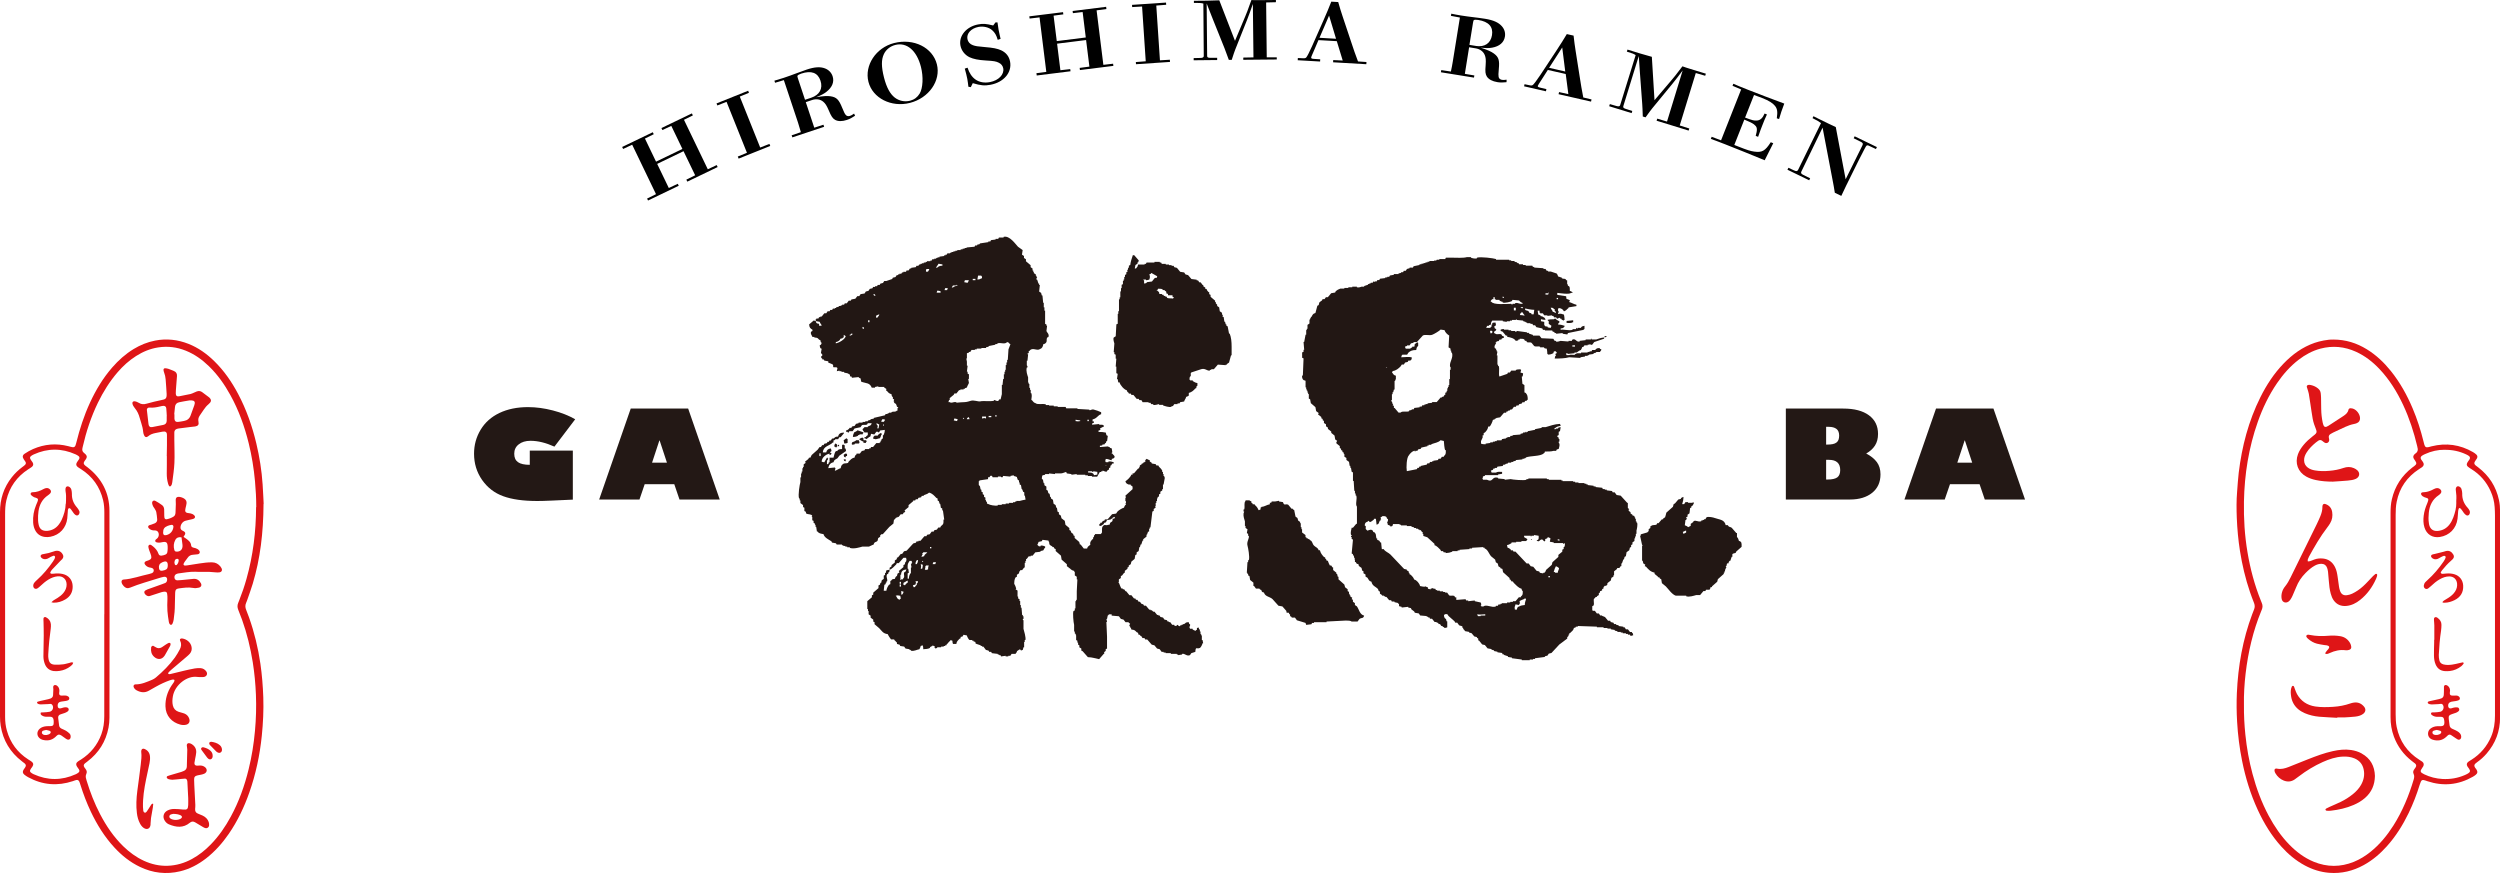 <?xml version="1.0" encoding="UTF-8"?><svg id="b" xmlns="http://www.w3.org/2000/svg" viewBox="0 0 621.26 216.95"><defs><style>.d{fill:#231815;}.e{fill:#221714;}.e,.f{fill-rule:evenodd;}.f{fill:#df1517;}</style></defs><g id="c"><path class="f" d="m579.79,84.38c3.17,0,5.85.88,8.34,2.4,2.34,1.43,4.3,3.29,6.01,5.42,2.26,2.82,4,5.95,5.4,9.26,1.14,2.68,2.02,5.45,2.72,8.28.06.25.11.5.19.74.19.63.45.77,1.07.63.25-.06.49-.14.74-.2,3.62-.9,7.06-.43,10.29,1.44.29.17.57.37.82.6.32.3.35.62.14,1-.14.25-.33.46-.47.7-.25.4-.21.67.13.98.21.19.45.34.67.51,2.71,2.07,4.44,4.77,5.16,8.11.2.91.28,1.84.28,2.78,0,6.61,0,13.22,0,19.83v31.44c0,3.42-1.13,6.41-3.37,9-.69.79-1.46,1.5-2.32,2.1-.74.52-.99.85-.27,1.7.06.06.1.14.14.21.28.49.24.83-.19,1.2-.23.2-.5.38-.77.53-3.59,2.03-7.35,2.4-11.27,1.1-.29-.1-.59-.22-.89-.28-.37-.08-.59.04-.75.39-.12.26-.21.53-.29.79-.74,2.41-1.65,4.75-2.74,7.01-1.45,2.99-3.19,5.78-5.42,8.26-1.67,1.86-3.55,3.47-5.76,4.68-2.67,1.46-5.51,2.15-8.56,1.91-2.14-.17-4.15-.81-6.04-1.82-2.24-1.2-4.16-2.81-5.85-4.69-2.47-2.73-4.35-5.83-5.88-9.16-1.79-3.89-3.04-7.96-3.88-12.15-.65-3.21-1.05-6.46-1.24-9.73-.14-2.37-.16-4.74-.06-7.11.3-6.73,1.45-13.29,3.82-19.62.15-.4.29-.79.46-1.18.22-.53.2-1.03,0-1.56-.36-.92-.71-1.84-1.03-2.78-1.13-3.32-1.93-6.72-2.48-10.19-.43-2.74-.68-5.49-.79-8.26-.08-2.14-.1-4.29.08-6.43.13-1.57.21-3.16.4-4.72.79-6.55,2.43-12.86,5.39-18.79,1.52-3.05,3.37-5.88,5.74-8.34,2.2-2.29,4.71-4.12,7.74-5.17,1.24-.43,3.3-.86,4.58-.81Zm-22.16,90.73c-.03,2.59.1,5.01.35,7.43.34,3.29.91,6.54,1.77,9.74.97,3.64,2.27,7.15,4.05,10.48,1.4,2.6,3.04,5.02,5.11,7.14,1.76,1.8,3.73,3.29,6.06,4.25,3.32,1.36,6.65,1.36,9.97.02,1.5-.61,2.87-1.46,4.13-2.47,2.29-1.84,4.13-4.08,5.7-6.55,2.25-3.56,3.84-7.41,5.04-11.43.14-.47.21-.94-.02-1.4-.21-.43-.09-.82.19-1.18.12-.16.24-.31.34-.49.19-.34.14-.65-.16-.91-.25-.22-.54-.41-.8-.62-2.06-1.6-3.55-3.61-4.46-6.05-.59-1.58-.85-3.21-.84-4.9,0-3.33,0-6.67,0-10v-40.75c0-1.13.07-2.25.33-3.36.75-3.24,2.46-5.85,5.08-7.88.16-.12.32-.23.48-.35.61-.48.65-.71.23-1.34-.11-.16-.24-.32-.33-.49-.23-.41-.18-.73.14-1.08.06-.06.12-.12.19-.17.66-.41.77-1,.54-1.69-.02-.05-.02-.11-.03-.17-.84-3.52-1.95-6.95-3.49-10.24-1.53-3.27-3.4-6.31-5.89-8.94-1.68-1.78-3.59-3.27-5.83-4.29-2.85-1.3-5.81-1.58-8.84-.78-1.99.53-3.77,1.5-5.4,2.75-2.13,1.63-3.87,3.62-5.38,5.82-2.04,2.98-3.58,6.2-4.78,9.6-2.27,6.42-3.32,13.06-3.45,19.85-.08,4.22.18,8.41.88,12.57.69,4.13,1.76,8.16,3.33,12.05.07.18.14.37.22.55.26.58.24,1.15-.01,1.72-.05.1-.09.21-.13.31-2.04,4.97-3.24,10.15-3.87,15.47-.31,2.64-.47,5.29-.42,7.78Zm49.85-63.34c-1.61-.02-3.28.35-4.87,1.08-.26.12-.51.24-.74.4-.37.25-.42.57-.19.95.13.22.31.41.44.62.31.49.24.91-.21,1.26-.25.19-.52.34-.78.51-2.96,1.93-4.84,4.6-5.54,8.08-.22,1.08-.26,2.18-.26,3.28v49.56c0,1.05.04,2.09.25,3.12.72,3.53,2.61,6.26,5.65,8.19.24.15.49.29.71.46.41.32.48.74.22,1.2-.06.1-.13.19-.19.28-.64.91-.58,1.15.44,1.65,1.44.69,2.96,1.08,4.56,1.17,1.92.1,3.77-.2,5.54-.97.28-.12.57-.26.83-.42.52-.32.58-.62.26-1.12-.14-.21-.31-.4-.44-.62-.25-.44-.19-.81.2-1.12.24-.19.52-.35.78-.51,2.24-1.41,3.88-3.33,4.92-5.77.71-1.67.95-3.41.95-5.21,0-16.57,0-33.15,0-49.73,0-.71-.03-1.41-.08-2.11-.09-1.37-.43-2.67-.99-3.92-1.04-2.34-2.65-4.18-4.83-5.53-.29-.18-.58-.36-.83-.58-.3-.26-.35-.56-.18-.92.08-.18.2-.34.31-.5.09-.14.21-.27.29-.42.17-.31.12-.61-.17-.82-.2-.15-.43-.27-.66-.38-1.66-.79-3.41-1.17-5.38-1.15Zm-33.78,26.73c1.41-2.58,2.86-5.12,4.66-7.46.24-.31.47-.64.67-.98.54-.88.68-1.85.52-2.85-.16-.97-.73-1.63-1.67-1.95-.43-.15-.7.06-.75.53,0,.06,0,.11,0,.17,0,.83-.22,1.62-.54,2.38-.29.67-.58,1.35-.91,2.01-2.15,4.38-4.31,8.76-6.46,13.14-.39.79-.81,1.55-1.37,2.24-.34.42-.6.88-.75,1.41-.16.55-.21,1.12-.1,1.68.15.83.98,1.17,1.68.69.2-.14.38-.34.52-.55.19-.28.35-.58.49-.89.31-.7.62-1.39.9-2.1.53-1.37,1.32-2.55,2.35-3.58.7-.7,1.43-1.36,2.31-1.84.5-.27,1.03-.44,1.62-.44.7,0,1.18.34,1.42,1,.11.31.19.65.23.98.08.73.13,1.46.19,2.19.09,1.1.19,2.19.49,3.26.16.58.37,1.13.71,1.62.77,1.09,1.84,1.53,3.15,1.42,1.31-.12,2.43-.69,3.44-1.5,1.76-1.4,3.03-3.17,3.95-5.22.08-.18.14-.37.21-.56.03-.11.06-.22.07-.33.01-.14.01-.31-.15-.36-.09-.03-.23,0-.31.05-.2.15-.4.32-.57.5-.43.44-.86.9-1.28,1.35-.75.81-1.55,1.57-2.46,2.19-.47.31-.95.61-1.46.84-.4.19-.85.31-1.29.37-.86.11-1.41-.26-1.7-1.07-.11-.32-.2-.65-.25-.98-.13-.84-.24-1.68-.35-2.51-.12-.84-.27-1.67-.66-2.44-.62-1.22-1.59-1.97-2.96-2.11-.76-.08-1.52-.02-2.25.27-.32.12-.62.27-.95.37-.17.06-.37.05-.59.08-.1-.46.07-.73.22-1Zm9.79-19.08c.67-.07,1.35-.14,1.97-.44.9-.44,1.08-1.38.38-2.08-.25-.25-.59-.44-.92-.58-.84-.36-1.7-.33-2.56-.03-1.12.39-2.29.61-3.47.71-1.21.11-2.43.11-3.63-.1-.64-.11-1.26-.31-1.79-.72-.57-.44-.87-1.02-.89-1.74-.03-.74.24-1.38.62-1.99.61-.97,1.42-1.76,2.29-2.48.2-.16.4-.31.61-.45.34-.23.68-.23,1.01.05.2.16.39.33.61.45.54.28,1.12-.11,1.1-.72,0-.17-.06-.33-.09-.5-.08-.41.05-.72.41-.94.22-.13.44-.26.66-.37.99-.47,1.99-.95,2.99-1.4.72-.32,1.47-.59,2.25-.74.22-.04.44-.11.65-.2.56-.24.81-.66.79-1.27-.04-.99-.85-2.05-1.8-2.35-.16-.05-.33-.07-.5-.08-.28-.01-.52.1-.58.39-.15.73-.67,1.15-1.24,1.53-1.25.82-2.5,1.64-3.76,2.45-.14.09-.29.17-.45.23-.3.11-.58.01-.71-.28-.11-.26-.2-.53-.25-.8-.22-1.08-.34-2.17-.36-3.27-.02-.96-.02-1.92-.04-2.88,0-.37-.05-.73-.08-1.1-.05-.51-.32-.9-.7-1.21-.58-.48-1.26-.75-1.99-.87-.13-.02-.28,0-.42.02-.24.04-.4.25-.35.49.04.19.12.38.18.56.11.38.25.75.32,1.14.15.83.26,1.67.39,2.51.19,1.23.35,2.46.57,3.68.17.92.48,1.79.83,2.66.26.64.18.9-.34,1.33-.15.13-.31.24-.47.37-.83.65-1.6,1.34-2.27,2.15-.58.7-1.08,1.45-1.4,2.3-.83,2.23-.02,4.43,2.05,5.58.75.42,1.55.68,2.38.86,1.39.3,2.79.39,4.21.4,1.27-.09,2.54-.15,3.8-.27Zm3.41,67.82c-.82-.45-1.71-.72-2.64-.86-1.53-.23-3.04-.05-4.54.28-2.13.47-4.16,1.23-6.19,2.03-1.6.63-3.19,1.29-4.79,1.91-.92.36-1.87.63-2.89.41-.51-.11-.74.22-.59.71.05.16.11.32.2.46.49.83,1.18,1.44,2.07,1.8.93.36,1.83.3,2.67-.26.37-.25.74-.52,1.09-.8,1.85-1.41,3.82-2.61,5.94-3.56,1.58-.7,3.2-1.26,4.95-1.34,1.03-.05,2.03.06,2.98.47,1.16.51,1.91,1.37,2.2,2.62.32,1.39.07,2.69-.62,3.92-.52.92-1.24,1.68-2.06,2.34-.93.75-1.93,1.38-3,1.9-.91.44-1.85.83-2.78,1.25-.28.13-.56.26-.83.41-.12.07-.23.21-.16.35.04.09.17.18.26.19.34.02.68.04,1.01,0,1.97-.22,3.89-.65,5.72-1.44,1.02-.44,1.96-.99,2.8-1.72,1.66-1.44,2.44-3.27,2.48-5.49-.08-2.43-1.09-4.36-3.31-5.58Zm-6.07-8.96c.59,0,1.19.02,1.78,0,.9-.05,1.8-.1,2.7-.2.67-.08,1.34-.24,1.9-.65.67-.48.79-1.2.26-1.83-.66-.79-1.51-1.16-2.55-1-.28.04-.56.11-.82.2-1.4.49-2.83.76-4.3.85-1.49.09-2.99.14-4.48-.09-1.99-.32-3.52-1.32-4.51-3.09-.23-.41-.37-.88-.55-1.32-.07-.18-.11-.38-.2-.55-.11-.23-.41-.22-.53.02-.08.15-.13.31-.17.47-.17.67-.1,1.34,0,2.02.2,1.25.77,2.29,1.73,3.11.5.42,1.06.75,1.66,1.01,1.15.49,2.36.77,3.6.88,1.49.12,2.98.18,4.47.27,0-.03,0-.05,0-.08Zm-2.52-15.77c.22-.05.43-.13.64-.23,1.26-.57,2.55-.88,3.95-.69.27.04.56-.01.83-.08.41-.11.62-.39.56-.82-.04-.3-.13-.61-.28-.87-.55-.96-1.37-1.55-2.47-1.73-.98-.16-1.97-.19-2.95-.1-1.53.13-3.04.1-4.55-.2-.29-.06-.62-.16-.87.12-.15.18,0,.49.4.84.65.56,1.38,1,2.21,1.21.6.15,1.21.24,1.82.34.22.04.45.03.67.08.59.14.7.44.35.9-.1.14-.23.25-.34.38-.13.15-.26.3-.36.47-.05.09-.04.21-.07.35.18.01.32.05.44.02Zm25.85,14.62c.26-.16.54-.08.82-.1.48-.04.96-.05,1.43-.15.71-.14,1.06-1.06.67-1.69-.11-.18-.28-.29-.49-.28-.22,0-.45.05-.67.07-.53.03-1.07.06-1.6.08-.17,0-.34-.02-.5-.06-.36-.08-.58-.28-.52-.45.09-.26.34-.27.55-.32.77-.18,1.54-.34,2.31-.51.19-.04.38-.1.56-.18.38-.16.54-.49.57-.87.04-.48.03-.96.04-1.44,0-.2-.02-.4,0-.59.03-.33.3-.48.61-.39.51.16.89.7.91,1.31,0,.2-.04.39-.06.59-.04.52.15.71.68.71.31,0,.62-.02.93-.01.29,0,.55.12.75.34.23.25.19.66-.12.8-.25.12-.53.18-.8.23-.36.07-.73.08-1.09.17-.56.13-.84.56-.76,1.13.06.39.33.6.72.52.25-.05.48-.17.73-.21.27-.05.56-.07.83-.04.24.02.41.19.46.44.05.21-.03.4-.19.53-.17.14-.37.27-.57.35-.34.13-.7.23-1.04.35-.71.24-.87.46-.8,1.18.05.53.12,1.06.2,1.59.06.39.26.68.62.85.3.15.62.28.92.42.38.18.75.4,1.03.73.25.29.37.63.32,1.02-.06.46-.44.7-.85.51-.25-.12-.47-.3-.71-.45-.33-.22-.65-.45-.98-.66-.28-.17-.54-.11-.78.09-.15.13-.28.28-.43.41-.97.88-2.11,1.04-3.32.67-.87-.27-1.29-1-1.13-1.83.08-.45.34-.77.7-1.02.45-.31.96-.47,1.51-.5.31-.01.62,0,.93,0,.66-.03.91-.3.89-.96,0-.25-.04-.51-.09-.75-.08-.44-.29-.61-.76-.63-.34-.01-.68,0-1.02,0-.46-.02-.88-.16-1.25-.45-.17-.13-.26-.29-.16-.52Zm1.39,4.26c-.29.07-.58.09-.82.21-.37.18-.36.67,0,.89.49.3,1.39.18,1.81-.24.2-.21.17-.53-.1-.63-.28-.11-.59-.16-.89-.23Zm4.85-56.5c.03,1.29-.31,2.51-.75,3.71-.22.61-.53,1.19-.92,1.71-.74.98-1.72,1.52-2.94,1.63-1.1.1-1.85-.43-2.13-1.5-.03-.14-.05-.28-.07-.42-.15-.87-.1-1.74-.02-2.61.18-1.81.9-3.3,2.44-4.34.18-.13.36-.28.5-.45.26-.31.23-.71-.06-.99-.36-.36-.8-.41-1.26-.25-.29.1-.56.27-.84.4-.64.31-1.31.51-2.03.54-.11,0-.23,0-.34.03-.33.06-.44.35-.25.64.2.3.48.47.8.59.21.08.43.13.64.21.21.08.31.27.27.48-.06.27-.15.54-.26.8-.43.99-.75,2.01-.88,3.08-.12.99-.11,1.97.19,2.93.54,1.73,2,2.64,3.79,2.37,2.42-.36,4.13-2.11,4.43-4.55.08-.61.09-1.24.15-1.85.02-.22.08-.44.15-.65.04-.13.26-.19.36-.1.12.11.25.23.35.37.2.27.37.57.58.83.16.2.34.38.55.52.31.21.7.06.84-.28.13-.3.13-.61-.02-.9-.12-.22-.25-.44-.43-.63-.95-1.02-1.42-2.21-1.37-3.62.01-.35-.09-.72-.19-1.07-.08-.27-.29-.48-.56-.61-.32-.16-.63-.05-.77.27-.12.27-.1.55-.05.83.12.75.16,1.51.09,2.48,0,0,0,.19,0,.39Zm-3.22,24.87c.11.02.22.03.34.02.86-.02,1.67-.26,2.44-.64,1.49-.74,2.23-1.93,2.15-3.61-.07-1.36-.87-2.43-2.17-2.82-.6-.18-1.22-.24-1.84-.2-.37.02-.73.08-1.1.09-.2,0-.39-.04-.48-.35.11-.17.22-.4.38-.58.66-.81,1.35-1.59,2.14-2.28.17-.15.34-.29.49-.46.33-.38.36-.74.1-1.16-.38-.63-.95-1.02-1.77-.84-.25.05-.49.15-.73.21-.68.17-1.37.34-2.05.51-.22.05-.45.08-.66.16-.3.1-.39.43-.19.69.33.44.95.62,1.53.39.29-.11.54-.3.82-.44.23-.12.45-.24.69-.31.32-.1.59.17.46.48-.12.31-.28.62-.47.89-1.17,1.71-2.49,3.28-4.04,4.66-.17.15-.33.3-.49.47-.22.23-.35.51-.4.83-.04.3.04.57.28.76.26.2.54.16.79,0,.23-.16.44-.35.65-.54.7-.66,1.43-1.29,2.27-1.76.72-.4,1.49-.69,2.33-.69,1.07,0,1.81.67,1.94,1.74.08.73-.09,1.4-.49,2.01-.42.66-1,1.14-1.65,1.56-.38.24-.78.46-1.15.71-.13.09-.22.23-.37.38.16.1.2.14.25.15Zm-2.28,9.22c0,.2,0,.4,0,.59-.02,1.1-.07,2.2-.05,3.3.01.76.1,1.52.41,2.24.42,1,1.17,1.57,2.25,1.66.42.03.85.03,1.27-.02,1.09-.13,2.07-.55,2.92-1.25.19-.16.35-.37.5-.56.04-.05.04-.17,0-.24-.03-.06-.14-.11-.2-.1-.25.04-.5.11-.74.16-.63.14-1.26.32-1.9.4-.72.1-1.46.14-2.19-.06-.55-.15-.88-.52-.99-1.05-.09-.44-.15-.9-.13-1.34.11-2,.25-4,.56-5.98.07-.47.09-.96.1-1.44.02-.74-.35-1.29-.92-1.72-.21-.16-.45-.29-.71-.16-.27.14-.24.43-.23.68.02.45.09.9.09,1.35.01,1.19,0,2.37,0,3.56h-.05Z"/><g><path d="m160.79,49.35l2.23-1.1-5.92-12.29-2.25,1.06-.24-.5,7.61-3.66.24.49-2.19,1.08,2.76,5.74,6.55-3.16-2.76-5.73-2.21,1.04-.24-.5,7.57-3.64.24.5-2.21,1.09,5.92,12.29,2.21-1.04.24.49-7.54,3.63-.24-.5,2.19-1.08-2.89-5.99-6.55,3.16,2.89,5.99,2.23-1.05.24.49-7.63,3.67-.24-.5Z"/><path d="m183.34,38.9l2.28-.93-5.07-12.66-2.29.9-.2-.51,7.86-3.15.2.51-2.28.94,5.07,12.66,2.3-.9.2.51-7.86,3.15-.2-.51Z"/><path d="m212.49,28.76c-.74.5-1.34.81-2.02,1.04-1.18.39-2.19.39-2.93-.01-.63-.37-.97-.86-1.61-2.4-.53-1.22-.83-1.67-1.36-2.12-.73-.61-1.74-.75-2.74-.42l-1.59.53,2.11,6.35,2.28-.74.17.52-7.9,2.63-.17-.52,2.29-.78c-.22-.81-.46-1.6-.72-2.4l-3.51-10.53-2.18.66-.17-.52c.6-.18,1.54-.45,2.36-.72,2.27-.75,3.59-1.34,5.7-2.05,1.95-.65,3.36-.73,4.52-.28.93.36,1.58,1.04,1.88,1.93.47,1.41-.09,2.77-1.53,3.89-.7.53-1.18.78-2.55,1.34,1.79-.3,2.75-.36,3.6-.23,1.47.24,2.03.8,2.86,2.84.45,1.12.64,1.48.86,1.75.24.33.65.43,1.08.28.29-.1.51-.21,1.02-.57l.25.54Zm-10.92-4.47c2.11-.7,2.97-2.3,2.32-4.24-.66-1.99-2.27-2.59-4.77-1.76-.48.16-.86.37-.93.52-.06.13-.04.27.1.69l1.76,5.29,1.52-.5Z"/><path d="m232.82,15.98c1.03,4.06-1.98,8.39-6.69,9.59-4.64,1.18-9.28-1.18-10.32-5.23-1.04-4.08,1.86-8.49,6.36-9.64,4.89-1.25,9.59,1.1,10.65,5.28Zm-4.29,7.3c.83-1.39.96-4.17.33-6.65-1.04-4.08-3.53-6.19-6.38-5.46-1.25.32-2.3,1.15-2.83,2.27-.66,1.39-.66,3.15.04,5.88.62,2.42,1.49,4.02,2.67,4.94,1.1.83,2.46,1.11,3.8.77,1.04-.27,1.83-.87,2.37-1.76Z"/><path d="m240.65,21.58c-.07-.61-.15-1.34-.27-1.96-.13-.68-.35-1.59-.63-2.57l.69-.23c.42,1.33,1.09,2.32,1.97,2.94.98.68,2.22.91,3.6.64,2.16-.41,3.58-1.9,3.3-3.42-.12-.62-.5-1.11-1.12-1.4-.65-.33-1.2-.44-3.24-.55-1.82-.11-3.04-.36-4-.8-1.18-.56-2.04-1.66-2.28-2.92-.45-2.4,1.48-4.69,4.39-5.24,1.27-.24,1.96-.18,3.75.26l.58-.77h.49c.08.68.16,1.22.27,1.82.13.72.32,1.43.5,2.28l-.71.24c-.35-1.2-.7-1.79-1.41-2.42-.82-.71-2.14-1.02-3.38-.79-1.83.35-3,1.64-2.74,3.02.13.7.63,1.27,1.36,1.52.58.22,1.23.33,2.91.46,2.2.18,3.14.38,4.12.81,1.23.58,1.97,1.53,2.21,2.81.51,2.7-1.56,5.14-4.88,5.76-1.43.27-2.42.19-4.39-.41l-.49,1-.61-.11Z"/><path d="m257.54,18.19l2.47-.33-1.68-13.54-2.47.29-.07-.55,8.38-1.04.07.55-2.42.32.79,6.32,7.21-.9-.78-6.32-2.42.28-.07-.54,8.33-1.04.07.55-2.44.33,1.68,13.54,2.42-.28.07.54-8.31,1.04-.07-.54,2.42-.32-.82-6.6-7.21.9.82,6.6,2.45-.28.07.54-8.4,1.05-.07-.54Z"/><path d="m282.26,15.42l2.46-.19-.91-13.61-2.46.14-.04-.55,8.45-.57.04.55-2.46.19.91,13.61,2.46-.15.04.55-8.45.57-.04-.55Z"/><path d="m296.63,14.44l1.6-.04c.65,0,.91-.15.91-.48l-.1-13.04c-.58-.14-.89-.17-2.35-.16V.2s3.18-.03,3.18-.03c1.05-.01,1.98-.04,3.13-.09l3.9,10.07,2.53-6.03c.3-.69.61-1.47,1.54-4.1.65.03,1.24.03,1.77.02l4.33-.04v.55s-2.43.06-2.43.06l.15,13.63h2.49s0,.54,0,.54l-8.32.08v-.55s2.53-.05,2.53-.05l-.15-13.28c-.47,1.37-1,2.86-1.4,3.86l-2.99,7.51c-.21.53-.4,1.12-.86,2.53h-.72c-.54-1.49-.79-2.2-1.08-2.91l-2.89-7.19c-.42-1.05-.93-2.35-1.54-3.91l.12,13.04c0,.35.22.47.82.46h1.67s0,.55,0,.55l-5.84.06v-.55Z"/><path d="m322.53,14.42l1.31.06c.41.02.65-.04.8-.24.18-.21.74-1.24,1.43-2.81l2.87-6.49c.77-1.77,1.33-3.06,1.89-4.53l1.72.1c.38,1.35.74,2.51,1.11,3.61l2.02,6.04c.61,1.85,1.18,3.55,1.79,5.11l2.1.14-.03.55-8.26-.48.03-.55,2.36.11-1.47-4.81-4.56-.26-.89,2.09c-.75,1.73-.91,2.06-.92,2.25-.01.2.17.29.63.32l1.62.11-.03.55-5.56-.32.03-.55Zm9.48-4.79l-1.73-5.76-2.38,5.52,4.11.24Z"/><path d="m374.36,20.43c-.89.1-1.57.1-2.27-.02-1.23-.2-2.12-.67-2.59-1.37-.38-.62-.46-1.21-.31-2.87.09-1.32.03-1.87-.23-2.51-.37-.88-1.19-1.47-2.23-1.64l-1.65-.27-1.06,6.6,2.36.4-.09.54-8.22-1.33.09-.54,2.39.36c.18-.81.34-1.63.47-2.46l1.77-10.96-2.23-.42.09-.54c.61.12,1.57.32,2.42.45,2.36.38,3.8.47,6,.82,2.03.33,3.32.91,4.14,1.84.66.74.92,1.65.77,2.58-.24,1.47-1.36,2.42-3.16,2.75-.87.15-1.4.14-2.88,0,1.73.57,2.61.96,3.3,1.46,1.19.89,1.43,1.65,1.22,3.84-.12,1.2-.11,1.61-.05,1.95.06.4.38.68.82.75.31.05.55.05,1.17-.04l-.02.59Zm-7.61-9.01c2.2.35,3.69-.66,4.02-2.69.33-2.07-.82-3.35-3.42-3.77-.5-.08-.93-.07-1.07.03-.11.08-.16.22-.23.66l-.89,5.5,1.58.26Z"/><path d="m378.83,20.92l1.29.27c.4.09.65.06.83-.1.21-.18.94-1.1,1.88-2.53l3.91-5.93c1.06-1.62,1.82-2.8,2.62-4.16l1.68.38c.15,1.39.32,2.59.5,3.74l.99,6.29c.3,1.92.58,3.7.92,5.34l2.05.49-.12.54-8.07-1.84.12-.53,2.31.51-.65-4.99-4.45-1.02-1.22,1.91c-1.02,1.58-1.24,1.89-1.28,2.06-.04.2.12.32.57.42l1.58.38-.12.54-5.43-1.24.12-.54Zm10.14-3.15l-.75-5.97-3.26,5.05,4.01.92Z"/><path d="m400.06,25.87l1.54.45c.62.19.91.13,1.01-.18l3.86-12.45c-.51-.31-.79-.44-2.19-.86l.16-.51,3.04.94c1.01.31,1.9.56,3.01.86l.66,10.78,4.23-4.98c.5-.57,1.03-1.22,2.71-3.44.61.23,1.18.4,1.68.56l4.14,1.27-.16.52-2.34-.68-3.99,13.03,2.37.75-.16.52-7.96-2.45.16-.52,2.43.73,3.89-12.7c-.86,1.16-1.82,2.42-2.5,3.25l-5.13,6.25c-.36.44-.72.95-1.59,2.15l-.69-.21c-.06-1.59-.08-2.34-.14-3.11l-.57-7.73c-.08-1.13-.17-2.52-.29-4.19l-3.84,12.46c-.1.33.07.51.64.69l1.59.51-.16.53-5.58-1.71.16-.53Z"/><path d="m425.36,33.99l2.33.88,4.99-12.64-2.14-.91.2-.51c.94.41,2.03.87,3.85,1.58,2.36.93,5.33,2.06,8.81,3.35-.55,1.38-.96,2.7-1.29,3.84l-.57-.18c.24-1.65.13-2.35-.45-3.09-.55-.7-1.52-1.3-3.19-1.96-.47-.19-.76-.3-2.02-.75l-2.22,5.62c1.86.69,2.23.79,2.95.73.82-.05,1.43-.62,1.9-1.74l.58.23c-.51,1.09-.75,1.69-1.11,2.62-.31.79-.59,1.49-1.08,2.94l-.6-.24c.4-1.41.41-2.07-.1-2.55-.47-.49-.77-.65-2.73-1.49l-2.49,6.3,1.02.4c2.27.9,3,1.12,3.93,1.25,1.95.27,2.71-.15,4.11-2.33l.62.25c-.8,1.57-1.28,2.53-2.13,4.23-3.4-1.41-6.67-2.72-9.78-3.95-1.85-.73-2.66-1.01-3.6-1.36l.2-.51Z"/><path d="m464.84,36.41c-.92-.45-.95-.46-1.47.55-.5.98-1.06,2.02-1.47,2.86l-3.1,6.27c-.41.84-.75,1.54-1.23,2.59l-1.61-.78c-.17-1.12-.34-2.04-.53-3.02l-1.86-9.74c-.22-1.15-.39-2.16-.65-3.42l-5.27,10.9c-.18.37-.07.58.49.85l1.69.84-.24.49-5.4-2.62.24-.49,1.34.63c.62.3.88.27,1.07-.12l5.69-11.61c-.44-.35-.92-.63-2.11-1.23l.23-.48c.41.2,1.02.52,1.54.77l2.34,1.14c.58.28,1.1.53,1.67.79l2.45,12.97,4.16-8.4c.22-.46.13-.66-.45-.94l-1.71-.85.24-.49,5.53,2.68-.24.49-1.34-.63Z"/></g><path class="f" d="m65.49,125.22c-.05,7.27-.82,13.61-2.67,19.8-.43,1.43-.95,2.83-1.44,4.25-.06.19-.13.37-.22.55-.26.58-.23,1.14.01,1.72.26.62.5,1.26.72,1.9,1.32,3.74,2.25,7.57,2.82,11.49.4,2.77.62,5.55.72,8.35.11,3.2-.05,6.38-.37,9.55-.49,4.82-1.49,9.53-3.1,14.11-1.28,3.64-2.92,7.1-5.11,10.28-1.6,2.32-3.45,4.4-5.68,6.13-1.92,1.48-4.03,2.6-6.4,3.17-3.45.83-6.78.44-9.98-1.09-2.46-1.17-4.54-2.84-6.37-4.83-2.44-2.64-4.3-5.65-5.84-8.88-1.03-2.17-1.88-4.41-2.6-6.71-.09-.27-.16-.54-.28-.79-.16-.33-.41-.46-.77-.38-.27.06-.53.18-.8.27-3.85,1.28-7.56.98-11.13-.97-.35-.19-.68-.41-.98-.66-.38-.32-.44-.71-.2-1.14.14-.24.33-.46.47-.7.21-.36.17-.62-.14-.91-.21-.19-.44-.35-.67-.52-2.94-2.25-4.72-5.2-5.31-8.85-.12-.75-.17-1.52-.17-2.28-.01-16.95-.01-33.89,0-50.84,0-3.21.93-6.12,2.94-8.65.76-.96,1.63-1.8,2.61-2.53.23-.17.46-.33.66-.53.24-.22.28-.49.12-.77-.12-.22-.29-.42-.43-.63-.37-.57-.33-1.02.24-1.39.65-.43,1.35-.84,2.07-1.15,2.84-1.24,5.77-1.48,8.78-.71.33.08.65.19.99.24.42.07.64-.07.79-.46.08-.21.13-.43.19-.65.84-3.41,1.92-6.73,3.39-9.92,1.46-3.17,3.24-6.14,5.54-8.78,1.55-1.78,3.29-3.34,5.31-4.57,1.65-1,3.42-1.73,5.33-2.1,2.85-.56,5.62-.25,8.31.81,2.43.96,4.51,2.45,6.37,4.26,2.45,2.39,4.37,5.17,5.96,8.18,2.06,3.89,3.5,8.01,4.52,12.28.8,3.36,1.34,6.76,1.57,10.2.13,1.89.2,3.78.26,4.84Zm-1.81.8c0-2.09-.11-4.26-.31-6.42-.29-3.18-.8-6.33-1.56-9.43-1.03-4.18-2.47-8.21-4.56-11.99-1.45-2.64-3.17-5.08-5.34-7.18-1.68-1.63-3.55-2.97-5.73-3.85-2.22-.9-4.52-1.18-6.89-.81-1.99.31-3.8,1.07-5.48,2.14-1.73,1.1-3.23,2.46-4.57,4.01-1.99,2.3-3.58,4.86-4.91,7.59-1.7,3.52-2.92,7.21-3.79,11.03-.03.14-.06.27-.08.41-.06.39.05.72.36.98.15.13.31.25.44.39.36.38.4.69.13,1.15-.11.19-.27.36-.39.55-.3.46-.26.73.17,1.1.19.17.41.3.61.46,3.52,2.74,5.41,6.35,5.42,10.8.04,17.14.02,34.29,0,51.43,0,.81-.08,1.64-.23,2.44-.67,3.47-2.43,6.28-5.26,8.42-.2.15-.41.29-.6.46-.35.31-.38.58-.15.97.09.14.19.28.3.41.3.38.41.8.19,1.26-.19.41-.17.82-.03,1.24.05.13.07.27.11.41.87,2.87,1.95,5.65,3.34,8.32,1.54,2.95,3.38,5.67,5.77,8,1.51,1.47,3.18,2.7,5.1,3.59,1.88.86,3.85,1.32,5.91,1.25,2.15-.07,4.17-.66,6.06-1.69,1.75-.95,3.29-2.19,4.67-3.61,2.01-2.06,3.62-4.4,4.98-6.92,2.02-3.72,3.43-7.67,4.43-11.77.77-3.13,1.28-6.3,1.57-9.51.28-3.01.36-6.03.24-9.05-.11-2.68-.36-5.35-.78-8-.57-3.6-1.43-7.14-2.66-10.58-.3-.85-.63-1.69-.97-2.53-.22-.55-.23-1.1,0-1.65.1-.23.18-.47.28-.71.69-1.73,1.29-3.5,1.79-5.29,1.63-5.8,2.36-11.72,2.38-17.82Zm-37.75,26.63c0-8.42,0-16.84,0-25.25,0-1.05-.06-2.09-.31-3.11-.8-3.32-2.64-5.89-5.51-7.72-.26-.17-.54-.32-.78-.51-.44-.35-.49-.7-.2-1.19.16-.27.37-.5.52-.77.17-.28.12-.57-.13-.76-.22-.17-.47-.31-.73-.43-3.47-1.56-6.94-1.56-10.41.02-.15.07-.31.15-.45.24-.53.34-.59.6-.26,1.12.14.21.31.4.44.62.25.44.19.81-.2,1.12-.29.23-.61.41-.92.61-2.82,1.85-4.64,4.4-5.41,7.7-.27,1.16-.31,2.35-.31,3.53,0,16.52,0,33.05,0,49.57,0,.25,0,.51,0,.76,0,1.13.13,2.26.44,3.35.86,3.07,2.64,5.46,5.32,7.18.24.15.49.29.72.45.57.41.65.8.28,1.37-.09.14-.21.27-.3.41-.08.12-.15.24-.21.36-.11.23-.07.46.12.62.21.18.46.34.71.45,3.49,1.59,6.99,1.59,10.48.01.23-.1.45-.24.65-.39.29-.23.33-.49.13-.82-.15-.24-.34-.45-.48-.69-.32-.52-.26-.89.22-1.25.25-.19.52-.34.78-.5,2.39-1.53,4.08-3.62,5.06-6.28.53-1.45.72-2.95.72-4.49,0-8.45,0-16.89,0-25.34Zm19.7-19.22c.26.18.47.32.67.46.57.42,1.13.84,1.2,1.65.02.31.26.48.57.55.19.04.39.09.57.15.32.11.62.27.84.55.32.41.16.87-.35.95-.36.06-.73.09-1.09.11-.61.02-1.08.26-1.42.78-.2.31-.45.58-.66.88-.13.18-.24.38-.33.59-.09.19.05.42.27.43.22.01.45,0,.67-.04,1-.15,2-.33,3.01-.47,1.03-.15,2.07-.3,3.12-.28.89.01,1.57.39,2.11,1.07.1.13.19.28.26.43.23.5,0,.91-.54.99-.3.04-.62.03-.93,0-1.1-.12-2.19-.17-3.3-.12-.59.03-1.19-.01-1.78-.03-1.42-.04-2.81.25-4.21.42-.19.02-.39.1-.56.19-.32.17-.46.56-.38.95.07.35.33.58.73.57.56-.01,1.12-.08,1.69-.13.76-.07,1.51-.16,2.28-.23.87-.08,1.46.36,1.85,1.08.28.51.07.96-.5,1.1-.47.12-.95.16-1.43.07-1.19-.22-2.37-.03-3.54.12-.67.08-.9.38-.92,1.1-.03.96-.07,1.92-.07,2.88,0,1.27-.11,2.54-.3,3.79-.05.36-.17.71-.32,1.04-.16.34-.55.32-.72-.02-.08-.15-.13-.31-.16-.48-.14-.89-.29-1.78-.35-2.68-.07-.99-.04-1.97,0-2.96.02-.45,0-.9-.07-1.35-.06-.38-.27-.53-.66-.51-.25.01-.5.06-.75.13-.75.23-1.5.48-2.25.73-.21.07-.43.13-.64.21-.52.19-1.14-.25-1.32-.67-.11-.24-.05-.53.17-.68.16-.11.34-.2.52-.27,1.22-.44,2.45-.87,3.67-1.31.27-.09.53-.18.79-.3.24-.12.38-.32.44-.59.14-.69-.2-1.06-.88-.92-.41.08-.82.2-1.23.33-2.36.76-4.77,1.39-7.07,2.34-.65.27-1.15.1-1.59-.39-.25-.27-.46-.58-.53-.95-.06-.34.13-.65.47-.67,2.19-.14,4.24-.93,6.36-1.37.22-.05.44-.12.65-.2.32-.12.52-.34.52-.7,0-.35-.23-.57-.65-.66-.16-.04-.34-.05-.5-.1-.39-.1-.72-.33-.97-.64-.3-.36-.23-.7.19-.89.2-.09.43-.14.64-.22.62-.24.8-.54.64-1.18-.1-.41-.3-.79-.43-1.19-.11-.32-.23-.64-.26-.97-.04-.45.36-.69.73-.44.63.43,1.19.94,1.56,1.63.04.07.08.15.1.23.25.72.5.92,1.46.64.71-.2.89-.44.93-1.21.02-.31.04-.62.02-.93-.05-1.06-.36-1.29-1.39-1.08-.25.05-.5.11-.75.11-.22,0-.45-.03-.66-.09-.32-.1-.39-.44-.16-.67.1-.1.22-.17.33-.27.52-.44.58-1.33.1-1.79-.11-.11-.29-.17-.45-.2-.19-.04-.39-.01-.59-.03-.44-.04-.82-.22-1.12-.54-.27-.28-.2-.61.14-.75.16-.06.33-.08.49-.14.29-.1.59-.2.87-.33.39-.18.62-.51.59-.95-.05-.62-.11-1.24-.23-1.85-.06-.29-.25-.56-.4-.83-.11-.2-.28-.36-.37-.56-.12-.25-.23-.52-.26-.79-.05-.52.36-.82.82-.58.57.3,1.12.66,1.64,1.04.33.24.5.61.53,1.03.02.39,0,.79.02,1.18,0,.31,0,.62.05.93.04.27.3.44.57.38.61-.13,1.19-.34,1.72-.68.35-.22.43-.59.46-.96.05-.7.06-1.41.08-2.11,0-.37-.04-.74-.03-1.1.02-.53.3-.76.83-.72.46.04.88.19,1.27.43.45.29.66.7.59,1.22-.05.39-.16.77-.25,1.16-.18.79-.12,1.17.84,1.24.3.02.61.11.89.23.2.08.38.25.52.41.2.23.12.58-.16.71-.17.09-.37.14-.56.18-.52.13-1.05.22-1.57.37-.77.22-1.33,1.13-1.19,1.91.03.15.14.31.27.41.17.14.4.21.59.33.32.21.38.46.21.8-.08.15-.18.28-.33.52Zm-.52.1c-.64-.12-1.21.04-1.53.62-.44.8-.5,1.66-.25,2.54.07.24.24.38.49.39,1,.06,1.6-.55,1.54-1.55,0-.09,0-.17-.02-.25-.07-.55-.15-1.11-.23-1.75Zm-4.58-1.17c0,.54.29.75.83.61.98-.24,1.63-1.01,1.74-2.02.03-.33-.17-.57-.49-.52-.33.05-.66.14-.96.26-.83.33-1.12.78-1.11,1.67Zm1.17,8.06c0-.08-.01-.25-.05-.41-.08-.38-.36-.56-.75-.47-.22.05-.43.12-.63.22-.62.29-.86.75-.76,1.43.07.5.3.69.79.64.19-.02.39-.07.57-.13.66-.22.83-.47.83-1.27Zm1.64-.63c.03.15.05.29.09.42.08.25.36.33.53.14.29-.32.44-.71.45-1.15,0-.21-.18-.35-.4-.33-.28.02-.48.17-.57.43-.06.16-.06.33-.09.48Zm-1.9-26.43c.02-.9.04-1.8.05-2.71,0-.85,0-1.69,0-2.54,0-.11,0-.23-.03-.34-.06-.31-.26-.5-.58-.53-.17-.01-.34,0-.5.03-.58.11-1.16.22-1.74.34-.67.14-1.3.34-1.83.81-.4.35-.8.23-1.01-.26-.12-.28-.21-.59-.23-.9-.06-.74-.25-1.44-.47-2.14-.12-.41-.26-.81-.37-1.22-.24-.91-.61-1.75-1.23-2.48-.27-.33-.5-.69-.59-1.11-.08-.35.15-.62.51-.59.19.02.39.07.57.14.18.07.36.16.53.26.62.39,1.24.4,1.94.19,1.21-.36,2.46-.63,3.7-.9.92-.19,1.3-.29,1.25-1.53-.05-1.21-.17-2.42-.25-3.63-.04-.57-.17-1.11-.37-1.65-.08-.21-.14-.43-.16-.65-.03-.24.16-.46.4-.44.28.02.56.06.83.15.45.15.89.35,1.34.53.58.22.82.66.78,1.26-.07.9-.14,1.8-.21,2.7-.04.54-.09,1.07-.09,1.6,0,.59.28.84.86.73.94-.17,1.89-.36,2.82-.57.3-.07.58-.22.86-.34.23-.1.46-.22.7-.3.45-.15.9-.12,1.29.16.59.43,1.17.88,1.76,1.32.09.07.17.15.23.24.3.37.3.71.01,1.07-.12.15-.27.29-.42.42-.46.38-.83.84-1.16,1.33-.33.49-.66.98-1,1.47-.32.46-.43.95-.31,1.52.15.73-.09,1.05-.82,1.18-.42.07-.84.09-1.26.14-.95.12-1.9.24-2.85.36-.14.02-.28.05-.41.09-.43.14-.65.44-.66.88,0,.62,0,1.24,0,1.86.01,1.92.11,3.84.02,5.75-.07,1.6-.33,3.2-.53,4.79-.04.33-.12.67-.36.93-.12.13-.36.13-.44-.02-.1-.17-.18-.35-.23-.54-.25-.85-.35-1.71-.34-2.59,0-.7.02-1.41.02-2.12,0-.73,0-1.47,0-2.2h0Zm-.02-9.95s.02,0,.03,0c-.04-.65-.06-1.29-.13-1.94-.04-.43-.34-.65-.77-.61-.25.02-.5.08-.75.14-.85.21-1.71.36-2.59.29-.14-.01-.29,0-.41.05-.11.06-.21.17-.27.29-.04.09-.03.22-.02.33.13,1.15.25,2.3.4,3.45.08.58.37.82.93.72.92-.16,1.83-.36,2.74-.54.55-.11.83-.46.85-1,.02-.39,0-.79,0-1.18Zm1.89-.46s.03,0,.04,0c0,.34,0,.68,0,1.02,0,.06,0,.11.01.17.08.53.31.75.86.71.5-.04,1-.15,1.5-.24.82-.14,1.38-.59,1.66-1.39.3-.85.62-1.69.92-2.54.06-.16.09-.33.11-.49.02-.32-.13-.57-.44-.63-.3-.06-.62-.1-.92-.05-.84.12-1.66.29-2.5.45-.62.12-1,.5-1.06,1.14-.06.62-.13,1.23-.19,1.85Zm-.08,66.55c-.21.3-.43.6-.63.91-1.01,1.56-1.53,3.27-1.48,5.13.06,2.39,1.61,3.97,3.66,4.52.47.13.95.15,1.43.05.63-.13.98-.59.89-1.23-.04-.27-.15-.54-.3-.77-.3-.47-.75-.75-1.29-.9-.38-.1-.76-.2-1.14-.33-.75-.25-1.22-.77-1.41-1.56-.18-.76-.13-1.51,0-2.27.51-2.94,3.62-5.2,6.07-4.83.39.06.79.03,1.18.04.14,0,.28,0,.42-.02.77-.12,1.07-.83.59-1.45-.34-.45-.82-.71-1.37-.75-.47-.03-.96-.01-1.43.07-.89.15-1.77.36-2.65.56-1.07.25-2.14.52-3.21.78-.24.06-.49.16-.78-.02.04-.11.04-.27.12-.36.19-.21.4-.4.61-.58,1.31-1.12,2.63-2.23,3.94-3.35.26-.22.51-.45.73-.7.41-.48.54-1.04.43-1.66-.2-1.16-1.24-1.97-2.35-2.12-.43-.06-.68.23-.48.61.37.74.26,1.43-.1,2.11-.37.69-.76,1.39-1.22,2.03-1.35,1.86-2.97,3.47-4.72,4.95-.28.23-.6.43-.93.57-1.33.54-2.64,1.16-4.13,1.14-.03,0-.06,0-.08,0-.35.06-.51.35-.37.7.15.36.41.61.74.79.98.52,1.97.67,2.99.1.62-.34,1.23-.69,1.84-1.04,1.11-.62,2.26-1.16,3.46-1.58.35-.12.69-.23,1.04-.12.13.25.02.42-.09.58Zm3.54,28.75c-.08-1.46-.14-2.67-.2-3.88,0-.17-.03-.34-.09-.5-.08-.22-.25-.38-.51-.38-.28,0-.56.04-.84.07-.76.07-1.51.17-2.27.21-.3.02-.61-.07-.92-.13-.13-.03-.25-.12-.37-.2-.2-.15-.18-.47.03-.57.23-.1.48-.17.72-.24.92-.27,1.84-.54,2.76-.81.21-.07.42-.16.63-.25.44-.21.7-.55.72-1.06.04-1.41.09-2.82.11-4.23,0-.34-.1-.67-.12-1.01-.03-.41.23-.65.63-.58.19.03.39.1.55.2.79.48,1.22,1.18,1.16,2.11-.03.5-.16,1-.25,1.5-.06.36-.15.72-.19,1.08-.04.45.2.69.65.69.25,0,.51-.04.76-.04.44,0,.84.12,1.19.39.65.5.59,1.28-.14,1.64-.22.11-.48.17-.72.23-.3.07-.61.12-.91.18-.71.16-.92.39-.91,1.1.01.88.07,1.75.11,2.62.06,1.21.14,2.42.19,3.64.02.34-.03.68-.05,1.01-.03.53.15.94.68,1.14.39.15.79.31,1.17.49.72.34,1.27.85,1.53,1.62.08.26.12.56.09.83-.06.54-.56.82-1.06.63-.26-.1-.5-.26-.74-.4-.56-.33-1.12-.67-1.67-1-.47-.28-.89-.25-1.32.11-1.63,1.36-3.39,1.14-5.18.4-.42-.17-.76-.48-1.02-.87-.64-.96-.36-2.05.66-2.58.54-.28,1.13-.39,1.72-.38.7,0,1.41.07,2.11.14,1.03.1,1.26-.07,1.31-1.11.03-.68,0-1.36,0-1.79Zm-3.68,4c-.13.03-.38.06-.61.14-.22.08-.39.26-.4.5-.02.24.13.42.33.55.68.43,1.9.42,2.56-.03.35-.23.33-.6-.05-.79-.54-.27-1.12-.35-1.83-.37Zm-5.18-2.54c-.11.07-.25.12-.31.22-.24.35-.45.71-.68,1.07-.15.24-.3.48-.47.7-.12.16-.28.3-.5.24-.21-.06-.3-.26-.34-.45-.05-.3-.07-.61-.08-.92-.06-2.33.31-4.61.77-6.88.28-1.35.57-2.7.86-4.05.12-.58.17-1.17.1-1.77-.11-.86-.59-1.45-1.39-1.77-.41-.16-.72.06-.77.5,0,.08-.01.17,0,.25.15,1.08-.02,2.14-.13,3.2-.24,2.19-.58,4.36-.85,6.54-.23,1.82-.33,3.65-.1,5.48.11.9.34,1.77.77,2.58.23.43.51.81.92,1.09.81.56,1.6.2,1.7-.77.01-.11,0-.23.01-.34.03-.45.05-.9.11-1.35.13-.86.3-1.72.45-2.58.05-.3.06-.61.1-.91-.06-.03-.11-.06-.17-.1Zm-.35-38.75c-.12.86.07,1.64.72,2.24.81.75,1.89.82,2.61-.24.03-.05.07-.09.09-.14.42-.74.84-1.47,1.25-2.21.07-.12.13-.26.15-.4.01-.12.01-.3-.06-.38-.08-.08-.27-.12-.38-.07-.26.11-.5.26-.73.41-.33.22-.64.46-.98.67-.53.32-1.06.33-1.59-.03-.21-.14-.43-.25-.61-.35-.32.08-.45.25-.49.49Zm14.76,23.4c-.28.04-.41.31-.28.57.04.08.07.16.13.21.52.54,1.05,1.08,1.58,1.62.08.08.18.14.27.19.26.14.54.21.8.05.29-.18.37-.48.34-.8-.04-.41-.22-.75-.53-1.02-.61-.54-1.37-.73-2.07-.84-.15.01-.2.01-.26.02Zm.03,2.25c-.46-.45-1.03-.69-1.63-.86-.24-.07-.52-.12-.69.15-.15.24.02.44.15.61.43.6.87,1.18,1.31,1.77.08.11.19.21.3.29.36.27.81.15.98-.26.06-.15.07-.33.08-.39.02-.59-.17-.99-.51-1.32Zm-42.27-9.46c.22-.18.48-.1.73-.12.5-.04,1.02-.05,1.51-.15.75-.15,1.1-1.01.71-1.66-.11-.18-.28-.29-.48-.3-.19,0-.39.04-.59.05-.62.03-1.24.07-1.86.08-.28,0-.56-.07-.79-.25-.14-.1-.13-.36.04-.42.24-.08.48-.15.73-.2.63-.14,1.27-.27,1.9-.42.19-.04.38-.1.56-.17.37-.15.62-.4.65-.82.04-.51.06-1.01.07-1.52,0-.11-.03-.22-.04-.33-.02-.23,0-.46.21-.61.19-.14.53-.09.78.12.41.32.56.77.55,1.27,0,.2-.06.39-.06.59,0,.38.18.56.58.57.31,0,.62-.02.93-.02.29,0,.56.09.79.27.33.26.3.72-.07.91-.2.1-.42.14-.64.18-.39.07-.79.09-1.17.17-.57.11-.8.44-.79,1.03.01.51.28.73.76.63.28-.06.54-.18.81-.23.24-.04.51-.06.74,0,.49.14.59.67.19.99-.22.17-.48.29-.74.39-.34.13-.7.23-1.04.34-.44.14-.64.46-.59.91.07.65.14,1.29.24,1.93.06.36.32.59.64.74.36.17.73.31,1.07.51.31.19.6.42.86.67.23.22.31.53.29.86-.03.55-.44.83-.93.59-.2-.1-.38-.24-.56-.37-.28-.2-.54-.41-.83-.59-.53-.32-.77-.29-1.21.12-.08.08-.15.17-.24.24-.97.89-2.09,1.04-3.31.69-.13-.04-.26-.11-.38-.18-.99-.58-1.09-1.82-.21-2.56.45-.38.99-.54,1.56-.6.31-.04.62-.02.93-.02.8,0,.99-.21.97-1.02,0-.23-.01-.45-.06-.67-.08-.42-.33-.63-.76-.65-.37-.02-.73.01-1.1,0-.43-.02-.83-.16-1.17-.43-.12-.09-.14-.14-.18-.52Zm1.42,4.24c-.26.06-.54.1-.8.19-.19.07-.29.26-.29.48,0,.21.12.36.31.47.48.26,1.33.13,1.74-.25.24-.23.2-.55-.12-.67-.26-.1-.54-.14-.83-.21Zm4.83-56.22c-.03,1.44-.44,2.78-1.03,4.07-.19.41-.44.79-.71,1.14-.71.92-1.66,1.44-2.81,1.54-1.36.11-1.96-.55-2.17-1.53-.08-.36-.14-.72-.15-1.09-.03-.76,0-1.52.11-2.28.24-1.65.96-2.99,2.36-3.94.21-.14.4-.31.57-.5.25-.29.22-.63-.04-.92-.29-.31-.65-.45-1.07-.35-.19.04-.38.12-.55.21-.85.47-1.74.8-2.73.81-.2,0-.4.06-.48.28-.07.22.06.4.21.52.19.17.41.3.62.42.12.07.27.08.4.13.62.2.7.38.46,1-.11.29-.24.57-.36.86-.56,1.38-.81,2.81-.72,4.3.04.63.17,1.23.44,1.8.48,1.02,1.3,1.63,2.41,1.79.47.07.96.05,1.43-.04,2.33-.44,3.94-2.22,4.2-4.59.06-.56.09-1.12.13-1.69.01-.17,0-.34.06-.5.04-.13.12-.29.22-.33.1-.03.27.05.36.13.14.13.24.31.36.47.16.23.31.47.49.69.12.15.27.3.43.41.35.24.73.12.9-.27.11-.25.14-.5.02-.74-.15-.3-.32-.6-.54-.84-.87-.97-1.32-2.08-1.28-3.39,0-.33-.05-.68-.12-1-.08-.34-.28-.61-.59-.79-.37-.21-.78-.06-.86.35-.05.27-.05.57,0,.84.13.7.14,1.4.11,2.11-.02.31-.04.62-.04.93Zm-2.99,24.6c1.05.02,2.01-.29,2.9-.81,1.25-.74,1.86-1.84,1.82-3.3-.04-1.54-.97-2.68-2.47-3.02-.7-.16-1.39-.18-2.1-.09-.25.03-.5.04-.75.02-.18-.01-.3-.22-.22-.38.12-.22.24-.45.41-.63.69-.74,1.4-1.47,2.1-2.2.14-.14.3-.26.43-.41.34-.39.37-.79.1-1.24-.43-.71-1.07-.98-1.88-.78-.14.03-.27.08-.4.13-.77.28-1.56.49-2.37.61-.14.02-.28.04-.42.08-.44.13-.53.52-.21.84.43.43.96.46,1.49.26.29-.11.54-.31.81-.45.22-.11.46-.22.7-.3.23-.07.46.16.41.4-.02.14-.07.28-.13.4-.12.22-.25.44-.4.65-1.14,1.65-2.42,3.19-3.92,4.53-.23.21-.46.42-.66.66-.22.26-.35.58-.31.94.07.56.57.82,1.05.53.26-.16.49-.38.72-.59.62-.58,1.26-1.14,1.98-1.58.71-.43,1.46-.74,2.29-.82,1.32-.13,2.24.72,2.25,2.04,0,.8-.3,1.48-.8,2.09-.4.48-.88.88-1.41,1.21-.33.21-.68.4-1.01.61-.16.1-.29.25-.57.5.32.06.45.11.58.11Zm3.98,14.95c-.55.11-1.09.31-1.64.37-.7.08-1.41.12-2.11.08-.92-.05-1.35-.48-1.51-1.41-.06-.36-.1-.73-.07-1.09.06-1.12.14-2.25.25-3.37.1-1.04.25-2.07.37-3.1.04-.36.07-.74.03-1.1-.08-.79-.52-1.35-1.22-1.71-.3-.15-.6.02-.62.34-.02.28.02.56.02.84.02,1.13.06,2.25.05,3.38-.01,1.72-.07,3.44-.08,5.15,0,.65.12,1.29.35,1.9.39,1,1.1,1.6,2.18,1.76.51.07,1.01.03,1.51-.04,1-.15,1.9-.53,2.69-1.15.28-.22.58-.44.67-.88-.36-.2-.63-.03-.89.02Z"/><g><g><path class="e" d="m259.26,85.58c-.1.55-.29,1-.83,1.15-.73.6-1.89-.59-2.62.49h-.16v.5c-.12.05-.21.09-.32.15v.16h.17c-.06.55-.13,1.1-.17,1.62h-.16v1.15s.24.14.16.51h-.16c-.27.91.16,1.94.32,2.46v1.31h.15v.32h.16v.99h.17v.49h.17v.82h.15c.22.66.03,1.12,0,1.64.44.27.42.67.99.82.6.5,1.74.06,2.62.33v.17h.81v.14h1.15v.18h.98v.15h1.97c.04.12.11.23.16.34h2.77v.15c.99.06,1.98.12,2.96.17v.14c.36.07.62-.32,1.14-.14.53.13,1.32.42,1.8.65v.49c-.85.23-.98,1.04-2.13,1.3v.49h.33v.34c-.45.11-.36.03-.47.48.6-.06,1.19-.11,1.79-.17v.17h.81s0,.1.33.18v.31c-.46.11-.61.31-.97.48.03.11.1.23.16.34h-.16c-.2.19,0,.06-.34.14v.34c.71,0,1.29.06,1.8.17.05.23.11.43.17.66.11.05.21.11.33.16-.05.43-.12.87-.17,1.29h-.16c-.05.19-.12.35-.17.51h-.16c-.06.12-.13.21-.18.33h-.48v.17c-.24.14-.28.12-.64.14v.33c.7-.05,1.41-.1,2.11-.16v.16h.33v.18c.17.04.34.1.5.16.05.32.1.65.15.98,0,0-.25.06-.15.31h.15c.25.4.74.59.5,1-.19.22-.3.24-.65.32v.33c-.67-.07-.67-.3-1.48-.33-.06.22-.11.44-.16.65h.16v.17h.65v-.17c.55-.12.94.1,1.31.17v.33h-.34c-.1.17-.21.31-.31.49h-.17v.48c-.1.06-.22.12-.34.17v.33c-.16.11-.32.21-.49.33v.16c-.48.23-.8-.25-1.15-.16v.16h-.33v.14h-.31c-.24.4-.45.79-.67,1.17h-1.3v-.17h-1v-.16h-.65v-.15h-2.13v-.17c-.43.06-.87.11-1.31.17v-.17c-.38-.06-.76-.11-1.14-.16-.07-.11-.12-.22-.16-.35-.18-.04-.79.33-1.31.35h-1.48v.16c-.48-.06-.98-.11-1.47-.16v.16h-.98v.17c-.29.1-.42.06-.66.15-.1.26-.14.39-.16.82.52.37.24.54.48,1.15h.16v.47c.17.12.34.23.5.35v.81c.11.05.21.12.32.17.05.2.12.43.17.65.1.07.21.12.31.17.06.26.12.53.16.82h.18v.32c.16.11.33.22.49.34.07.33.11.64.16.98.16.11.32.21.5.33.04.22.1.43.17.66h.16c.05.33.11.64.15.97.11.07.22.12.34.18v.47c.16.12.32.22.48.34.04.21.1.43.16.66.27.2.55.41.82.64.05.34.11.67.17.98.32.27.64.54.97.82v.48c.11.05.21.11.32.17.07.17.11.31.17.48.17.11.33.22.49.35v.3c.11.05.21.11.33.18v.5c.38.31.77.65,1.14.99.04.21.1.43.17.63h.18c.25.33.53.66.78,1h.84c.15-.68.53-.58.81-1-.2-.56.13-.84.49-1.31h.18v-.48h.15c.24-.52-.14-.29.33-.66v-.14h1.47v-.16h.16c.27-.49-.13-1.32.34-1.83.53-.56.64,0,1.3-.32h.33c.06-.16.12-.31.17-.5.17-.12.33-.22.48-.33.34-.53-.25-.56.66-.8v-.34c-.16.05-.32.11-.48.16-.06.12-.12.21-.18.32h-.31v.16c-.34.07-.67.11-.99.18-.1.42-.09.26-.33.5v.15h-.34c-.05.12-.1.22-.15.34-.21.17-.48.26-.66.47-.15-.05-.31-.12-.48-.15.12-.42.08-.27.33-.48v-.18h.31c.13-.15.25-.33.34-.49h.31c.06-.11.13-.23.18-.34h.65c.37-.42.77-.86,1.13-1.3.34-.05.66-.1,1-.15.11-.17.22-.32.34-.51.31-.31,1.14-.85,1.62-.97.11-.4.16-.38.34-.66h.16v-.16h-.16c.05-.16.11-.34.16-.5.02-.36-.16-.32-.16-.32v-.83h.16c-.05-.14-.11-.31-.16-.5.6-.53,1.2-1.1,1.79-1.62v-.65c-.15-.12-.32-.22-.48-.35v-.15h-.5c-.44-.2-.67-.26-.8-.82.45-.26,1.33-1.09,1.46-1.63h.32v-.33h.34c.32-.39.65-.77.98-1.14.09-.06.21-.12.33-.17v-.32h.15v-.33c.17-.11.35-.22.49-.32v-.17h.33v-.17c.49-.31.14.13.49-.33h.16c-.04-.11-.09-.21-.16-.32.12-.12.21-.09.34-.33.32.1.14-.02.32.16.17.06.34.1.5.17v.32c.17.1.34.22.49.33v.17c.34.04.66.1.99.17.06.1.12.21.16.32h.49c.05.13.11.22.17.33.31.27.62.59.8.98v.31h.18v.51h.15v.49h.18v.33h.15c-.1.6-.22,1.18-.33,1.8h-.15v1.14h-.18v.33c-.15.09-.3.2-.47.31v.51c-.12.04-.22.09-.33.14v.51c-.12.04-.22.1-.34.17v.32h-.16v.66h-.17v.48h-.16v.83h-.16c.06.1.11.23.16.33-.16.1-.33.21-.49.33v.49c-.11.03-.21.1-.33.15-.17,1.32-.31,2.64-.48,3.94h-.17v.33h-.16v.66c-.11.04-.22.1-.34.14v.36h-.15v.3h-.16v.5c-.27.22-.56.44-.82.65v.34h-.16c-.12.33-.21.65-.31.96h-.17c-.06.23-.11.45-.17.66h-.15c-.06.34-.12.65-.17.98-.16.12-.33.22-.5.33v.5c-.1.05-.2.1-.33.16-.06.32-.1.63-.17.96-.27.23-.54.46-.81.68-.06.22-.11.45-.16.64-.16.12-.33.22-.5.34v.33c-.1.05-.21.11-.31.16v.31c-.23.18-.44.34-.66.51v.49h-.18c-.16.2-.33.43-.49.65-.1.06-.21.12-.32.16v.49c-.17.11-.33.22-.49.33v.65c-.03.23-.21-.06-.17.16h.17c.11.25.49,1.35.66,1.47h.32v.17h.33c.11.17.21.33.34.49h.16c.27.33.54.66.82.99h.48c.21.27.43.55.66.82h.32c.05.1.12.21.17.33h.33c.11.15.22.31.33.48h.32c.12.17.23.32.35.49.14.05.31.11.48.16.06.1.11.2.18.32h.47c.29.32.57.66.83.99h.33v.15h.31l.34.35h.32c.22.26.44.52.66.81h.32v.16h.32c.06.11.11.22.17.34.22.06.43.1.66.16.09.15.22.32.33.49.21.06.43.11.63.16.06.11.11.21.19.33h.31v.15h.32c.16.23.32.44.49.67h.5v.15c.17.09.33.12.48.17.61-.77.31.13.98,0v-.17h.33v-.15h.33v-.17h.32c.54-.3.23-.44,1.15-.5.06.17.11.34.17.5h.15c.2.35-.19.68-.15.82,0,0,.15,0,.15.33h.66v.17c.13.06.64.4.83.32v-.16h.16c.33-.46-.29-.42.49-.66.05.17.11.33.16.5h.17v.5h.16v.66h.17v.32h.16v1.14h.17c.06.27.12.54.16.82h-.16c-.07.36-.42,1.03-.65,1.15-.79.39-1.04-.52-1.14.98-.33.11-.67.22-1,.32-.13.18-.21.35-.33.49-.82.38-1.28-.5-1.96-.31v.16c-.34.05-.65.11-.99.15v-.15h-.32v-.16h-1.49v-.18h-1.29v-.16h-.5v-.16h-.49c-.15-.21-.32-.44-.49-.66-.21-.04-.44-.1-.65-.17-.22-.27-.44-.53-.66-.8-.21-.06-.43-.12-.66-.16-.37-.44-.76-.88-1.14-1.3h-.5c-.04-.14-.1-.22-.16-.34h-.49c-.12-.17-.21-.33-.31-.49h-.17c-.06-.11-.11-.22-.17-.32h-.32c-.07-.16-.11-.34-.16-.5-.11-.06-.22-.1-.33-.16-.43-.43-.48-.57-1.31-.65-.06-.17-.11-.33-.16-.5h-.16v-.32h-.16c-.13-.33.22-.53.16-.66-.11-.06-.22-.11-.34-.17v-.18h-.8c-.16-.2-.34-.41-.5-.64-.22-.06-.44-.11-.65-.17-.17-.22-.33-.43-.49-.66-.6-.05-1.21-.1-1.8-.16v-.32h-.66c-.08.17-.29.29-.32.32-.05.27-.12.56-.17.82h-.16c.06.23.11.44.16.66-.02.21-.1-.05-.16.15.06,1.21.11,2.43.16,3.61v2.94c-.1.07-.21.12-.33.17v.5h-.16c-.3.43-.29.22-.18.66h-.15c-.38.42-.76.86-1.15,1.31-.96-.18-1.66-.47-2.79-.5-.44-.5-.87-1-1.3-1.47-.1-.05-.22-.11-.33-.16v-.51c-.14-.09-.33-.2-.49-.31v-.49c-.11-.06-.21-.12-.31-.16v-.51h-.18v-.47c-.09-.07-.21-.11-.31-.17v-1.14c-.07-.24-.12.05-.17-.16l.17-.16c-.12-.05-.21-.13-.33-.18v-.48h-.17v-1.65c-.17-.62-.38-2.96-.16-3.44.11-.04.21-.11.33-.16v-.49h.16v-1.81h.17v-.31h.16v-2.15c.07-.98.11-1.96.15-2.95h-.15v-.65c-.16-.12-.33-.21-.49-.33v-.81s-.11.02-.17-.32c-.45-.09-.68-.26-.99-.51v-.16h-.32v-.15c-.17-.12-.32-.21-.49-.34v-.49c-.44-.38-.87-.75-1.31-1.15-.06-.33-.12-.64-.16-.98-.44-.38-.86-.76-1.31-1.15v-.48c-.12-.05-.22-.12-.34-.16-.04-.13-.1-.23-.16-.34h-.32v-.16c-.59-.35-.77-.26-.82-1.13-.19-.21-.06,0-.16-.33-.49-.07-1-.13-1.48-.19-.06.11-.1.23-.16.34-.28.05-.55.1-.82.18-.08.37-.21.48-.33.8h.16c.21.32.18.29.66.33v-.17c.35-.19,1,.12,1.15.17v.33c-.38.24-.27.47-.48.66-.24.05-.46.09-.67.15v.17c-.42.05-.88.1-1.3.16-.22.28-.45.55-.66.82h-.48v.17h-.5c-.15.22-.32.45-.48.64h-.17v.5h-.16v.48h-.17v1.16h-.15c-.16.22-.33.43-.5.65h-.48v.17c-.56.47-.05.16-.33.65-.17.12-.33.21-.49.33v.49c-.12.05-.22.1-.33.16-.27.46-.32.9-.33,1.63.17.19.44.9.49,1.15l-.16.17c.16.12.33.22.49.33v1.48h.15v.49c.12.05.24.1.34.16v.48h.17v.99h.16v.65h.17c.05.6.1,1.21.15,1.81h.17v.32h.17v.66h-.17c-.04.33.17.33.17.33v2.13c.12.44.65,2.2.48,2.78h-.17v.48h-.15v1.32h-.16c-.12.29-.08.43-.17.65-.17.05-.32.12-.49.18v-.18c-.35-.12-.34-.17-.49,0-.17.12-.33.22-.49.33v.32h-.16c-.05.11-.1.24-.16.34h-.99c-.1.16-.21.31-.32.48h-.5v.16h-.67v-.16c-.36.06-.74.12-1.13.16-.05-.09-.11-.21-.15-.32h-.33v-.15h-.34v-.16c-.49-.07-.97-.1-1.47-.18-.05-.1-.1-.21-.17-.32h-.48c-.06-.11-.1-.21-.17-.31-.22-.06-.42-.13-.66-.18-.21-.27-.43-.54-.64-.83h-.33v-.15h-.32v-.16c-.26-.12-1.21-.34-1.31-.5v-.33c-.17-.03-.32-.1-.49-.16v-.16h-.32v-.17h-.66c-.24-.13-.58-.79-.67-1.14-.26-.06-.52-.12-.81-.16-.11.16-.22.32-.32.48h-.34c-.05.16-.11.33-.16.49h-.17c-.36.43-.73.62-.81,1.31h-.83c-.09-.27-.14-.38-.15-.81-.16-.07-.33-.11-.5-.17v.17c-.41.25-.6.67-.98.99v.16h-.33v.16h-.34v.15h-.65v.18h-.98v.16c-.15.06-.32.11-.48.15v-.15h-.16v-.49h-.33v-.16h-.17v.16c-.37.11-.41.13-.65.33v.16c-.39.24-1.05.29-1.66.32,0-.48-.05-.7-.15-.97-.16.05-.32.1-.5.16-.05.37-.18.5-.32.81-.58.08-1.42.6-2.13.35v-.18h-.32v-.17c-.34-.04-.68-.1-.99-.17-.12-.15-.22-.31-.34-.49-.32-.04-.66-.09-.98-.15-.06-.12-.09-.22-.15-.32-.23-.06-.43-.13-.66-.18v-.34c-.27-.19-.33-.4-.67-.64v-.15h-.8c-.11-.07-.77-1.11-.82-1.31-1.21-.14-1.48-.84-2.13-1.48-.38-.32-.76-.67-1.15-.99v-.5c-.11-.04-.22-.1-.32-.15v-.49c-.21-.17-.44-.33-.66-.49v-.5c-.16-.09-.33-.22-.49-.32v-.82h-.16v-.49h-.17v-1.96c.38-.31.76-.64,1.14-.97v-.49c.13-.06.22-.11.34-.16v-.5c.43-.36.87-.76,1.3-1.13v-.66c.11-.06.22-.11.34-.17.05-.17.1-.33.16-.49h.17c.04-.22.09-.43.15-.63.16-.13.33-.23.49-.34v-.82c.12-.06.22-.11.32-.15v-.49h.16c.07-.22.11-.42.17-.66.27-.06.55-.12.81-.16-.05.36-.01.43-.16.65h-.17v.33c-.1.04-.2.12-.31.16-.35.72.23,1.13,0,1.79h-.17v.33h-.17v.32c-.11.06-.22.12-.33.17-.04.52-.1.98-.16,1.48h.66c.04-.53.38-1.14.65-1.48.09-.05.22-.11.33-.17v-.81h.16c.39-.52.32-.39.97-.49.1-.36.15-.42.34-.66h.16c.05-.21.11-.43.16-.64.16-.11.31-.21.49-.33-.05-.11-.13-.22-.18-.32.39-.33.77-.67,1.16-.98v-.5c.1-.05.22-.11.33-.17.05-.19.1-.42.16-.64h.17v-.35h.14s-.13-.42-.14-.65h-.66c-.39.44-.77.9-1.16,1.32h-.48c-.05.13-.12.22-.16.33-.43.42-1.04,1.14-1.64,1.32v-.49c.17-.12.33-.21.48-.34v-.32c.27-.22.55-.43.82-.65v-.52c.17-.09.34-.21.5-.32v-.33c.11-.03.22-.09.32-.14.21-.28.43-.55.66-.82h.33c.16-.21.32-.44.48-.66.22-.06.44-.1.65-.15.56-.61,1.11-1.21,1.65-1.8.22-.06.43-.11.65-.18.06-.08.11-.21.15-.32h.49v-.15h.49c.35-.4.65-.77.99-1.15h.5c.04-.13.1-.22.14-.34.23-.06.45-.1.67-.14.15-.24.32-.47.49-.66h.49c.05-.13.1-.23.16-.34.22-.05.43-.11.64-.16.12-.16.23-.33.34-.5h.49c.06-.12.11-.23.16-.34.62-.56.67-.39.65-1.64h.18c-.11-.75-.22-1.51-.32-2.29h-.17v-.48c-.11-.06-.23-.12-.34-.16-.05-.33-.1-.66-.16-.98h-.17v-.34h-.15v-.32c-.11-.07-.23-.12-.33-.18v-.48c-.12-.06-.22-.12-.33-.17-.49-.53-.98-1.11-1.8-1.31-.36.38-.82.42-1.32.65v.16h-.48c-.07.12-.12.22-.17.35-.23.04-.44.11-.67.14-.05.11-.11.24-.17.35h-.48c-.06.09-.12.21-.16.3h-.49v.18c-.39.32-.76.65-1.15.98v.49c-.31.27-.64.53-.97.81-.14.22.13.06.16.18-.06.1-.12.21-.16.33h-.18c-.1.15-.22.32-.32.47h-.49c-.17.22-.32.44-.51.66h-.31v.16h-.33c-.12.18-.22.32-.34.48h-.17c-.05.34-.1.68-.15,1.01-.33.26-.66.51-.99.81-.54.58-1.09,1.19-1.64,1.82h-.33l-.32.3v.34c-.16.1-.33.22-.5.34-.05.2-.09.42-.15.65-.35.47-.77.12-.99.96-.45.12-.79.38-1.15.5h-1.64c-.61.17-2.07.65-3.11.33v-.17h-.65v-.16h-.48v-.17h-.5v-.17h-.33v-.17h-1.31c-.06-.1-.1-.2-.18-.31-.31-.06-.64-.11-.98-.18-.04-.08-.09-.21-.15-.32-.72-.47-1.74-.89-1.97-1.78-.68-.13-1.17-.16-1.47-.66h-.17c-.05-.39-.11-.77-.17-1.15h-.16v-.5h-.16v-.31c-.12-.06-.22-.13-.33-.18v-.49c-.12-.05-.22-.11-.33-.16v-.82l-.16-.16.16-.16c-.3-.4-1-.3-1.47-.49-.06-.17-.11-.32-.17-.51-.1-.05-.21-.11-.32-.15v-.82c-.11-.07-.23-.1-.33-.17v-.49c-.23-.16-.45-.33-.66-.5v-.66h-.17v-.48h-.16c-.3-.88.16-3.54.33-4.08v-1.15h.17v-.98h.16v-.49h.17v-.82h.16v-.32h.16v-.65c.17-.13.34-.23.49-.34-.05-.11-.1-.22-.15-.33.27-.21.55-.44.82-.65.05-.1.1-.2.15-.32h.34c.11-.23.22-.43.33-.67.49-.43.98-.87,1.48-1.31.16-.21.33-.44.48-.66h.33c.12-.16.23-.33.33-.48h.34c.05-.12.12-.24.17-.34.21-.04.43-.1.66-.16.05-.11.11-.21.15-.32h.32c.07-.12.11-.23.18-.34h.33c.1-.16.23-.32.31-.49h.34c.54-.3.25-.45,1.15-.48.16-.71.58-.99,1.46-.99v.15c-.27.35-.54.67-.83,1h-.32c-.1.16-.21.32-.31.49h-.66c-.15.08,0,.21-.49.32v.5h-.16c-.79.85-2.38.85-2.48,2.46h.84c.12-.59.48-.93,1.15-.98.08.25.11.26.16.65-.28.17-.24.11-.33.48h.33c-.13.46-.06.38-.49.49v-.33c-.9.16-1.92.96-1.96,1.98.25.09.27.13.66.17.21-.38.43-.77.66-1.15h.15v.16h.17c-.05.17-.11.33-.17.5h-.15v.99c.45-.13.36-.05.47-.5h.18v-1.15h.98c.18-.54.23-1.34.64-1.64h.35v-.16c.33-.28.5-.33,1.14-.33v-.98c.2-.14.02.02.18-.17.31.11.14-.02.31.17h.17v.81h.17c.11.24.1.27.15.65-.54.37-1.09.75-1.65,1.15-.16.21-.31.42-.48.65-.49.34-.81.31-.98.99-.8.16-1.16.69-1.31,1.47.55-.05,1.1-.11,1.64-.17.14.2-.02.01.16.17-.05.23-.1.43-.16.66.57-.15.9-.51,1.46-.66.08-.45.18-.76.51-.97.37-.37.9-.13,1.31-.34.05-.11.11-.22.16-.33.44-.39.72-.88,1.46-.98.08-.43.19-.61.5-.82v-.18h.82c.16-.21.32-.44.49-.64.22-.06.44-.11.66-.16.04-.12.1-.22.16-.33h.98v-.17h.33c.05-.12.11-.23.17-.34h.49c.27-.33.54-.65.81-.98h.82v-.16h.16c.05-.16.11-.35.17-.5h.15v-.32c.12-.04.22-.11.33-.17v-.81h.16c.21-.49.29-.69.32-1.31-.39.06-.76.11-1.14.14-.11.18-.22.34-.33.51-.18-.03-.31-.33-.65-.17-.16.22-.33.45-.49.66-.28-.06-.53-.11-.81-.17-.06.21-.12.44-.17.66-.41.11-.85.74-1.15.65v-.17h-.31v-.32h.31c.15-.26.24-.35.51-.49v-.66h-.82c-.21-.36-.37-.36-.5-.83.21-.12.46-.46.5-.49h.82v-.16c.55-.27.8-.15.97-.82h-.97c-.05.11-.12.22-.17.33-.47.2-.94-.06-1.31.18-.1.16-.21.31-.33.48-.5.09-.98.23-1.48.32-.15.23-.31.45-.47.67h-.83c-.04.1-.11.21-.15.33-.33.07-.21-.11-.33-.17h-.32v-.34c.44-.09.51-.25.81-.49v-.16h.5c.06-.1.11-.22.16-.33.23-.05.45-.1.65-.15.11-.16.22-.34.34-.51.22-.06.45-.1.65-.16v-.15h.99v-.17h.66v-.17h.66v-.17c.21-.05.42-.1.65-.17v-.15c.27-.06.55-.12.82-.17v-.17c.92-.21,1.85-.43,2.77-.65.06-.11.11-.22.16-.32h.49v-.18h.33v-.15h.64v-.16c.61-.21.91.08,1.33-.34h.16v-.64h.16v-.18c-.1-.04-.21-.11-.32-.16v-.33h-.16v-.31c-.17-.11-.34-.21-.51-.33v-.33h-.15c.04-.15.09-.34.15-.5-.1-.05-.22-.12-.32-.16v-.51h-.16c-.15-.22-.11-.28-.18-.64-.62-.16-.8-.41-1.13-.81h-.17v-.52c-.17-.08-.34-.21-.5-.3v-.17h-1.48v-.16c-.27.06-.54.12-.81.16v.17h-.82c-.51-1.28-1.38-1.01-2.62-1.48-.04-.28-.11-.56-.16-.82-.46-.1-.43-.3-.5-.32-.53.06-1.08.11-1.63.17-.05-.11-.1-.22-.16-.34h-.34v-.48h-.17c-.37-.43-.72-.27-1.3-.49v-.16h-.64v-.16h-.51v-.16s-.39.13-.65.16c.06-.28.11-.54.17-.83h-.17v-.15h-.81c-.22-.13,0-.43-.16-.65-.05-.09-1-.46-1.15-.51v-.32c-.32-.05-.65-.1-.98-.18-.05-.08-.12-.21-.17-.3h-.34v-.18c-.23-.21-.22-.07-.33-.48.73-.53.15-.55,0-.99.07-.33.12-.66.17-.99-.1-.06-.21-.11-.33-.15-.06-.22-.11-.44-.17-.67.33-.19.4-.21.5-.65-.5-.35-.07-.24-.33-.66-.11-.05-.22-.1-.32-.15-.37-.39-.35-.48-1.15-.5v-.16h-.49c-.1-.38-.57-.71-.33-1.3.1-.06.22-.11.33-.17v-.33c-.49-.27-.78-.53-.82-1.31.39-.3.77-.65,1.15-.98.17.06.33.11.49.16.12.54.22.59.83.67v.48h.65c-.14-.56-.34-.41-.5-.98-.31-.05-.65-.1-.98-.17v-.48h.16v-.16h.5c.06-.12.11-.22.17-.34h.32v-.15h.33c.21-.27.43-.54.66-.82h.49c.11-.15.22-.32.32-.49h.5c.06-.09.11-.22.16-.34h.48c.06-.09.13-.2.18-.33h.49v-.15h.31v-.16c.24-.04.45-.1.67-.16v-.18h.48v-.15h.34v-.18h.49c.06-.11.11-.21.17-.32h.49c.16-.22.34-.43.5-.67h.5c.05-.09.09-.21.16-.3.33-.06.66-.12.97-.18.17-.21.34-.43.5-.65h.48c.12-.17.21-.31.33-.49.33-.06.67-.09.99-.16.1-.16.22-.33.31-.49.24-.07.45-.11.66-.17.11-.15.22-.33.33-.49.22-.05.44-.1.66-.15.05-.11.1-.24.16-.33h.49v-.18h.49c.05-.11.1-.21.17-.31h.49c.05-.11.1-.23.16-.33.21-.06.44-.11.65-.17.1-.16.22-.33.32-.48h.5c.48-.17.98-.34,1.47-.5.04-.12.09-.23.16-.33.21-.05.44-.1.65-.15.1-.17.21-.32.33-.49h.32v-.17h.33v-.17h.48c.06-.11.11-.2.18-.32h.32v-.16h.66c.05-.11.1-.22.14-.33h.5c.11-.17.23-.33.34-.5h.32v-.16c.39-.05.76-.13,1.15-.17.06-.1.11-.21.15-.34h.49c.06-.1.11-.2.17-.31h.32v-.17h.35v-.15h.48v-.17h.49v-.17h.32v-.17h.82v-.15h.34c.05-.12.12-.22.15-.33h.49v-.15h.49v-.17h.33v-.16h.48v-.17c.39-.05.77-.11,1.15-.15v-.17h.34v-.16h.31c.05-.09.11-.22.17-.34h.66v-.15h.34v-.18h.49v-.16h.49v-.16h.48v-.16h.83v-.18h.49v-.17h.5v-.16h.48v-.14c.67-.07,1.33-.14,1.98-.18.06-.1.12-.21.17-.32h.48v-.18c.23-.04.45-.11.66-.16v-.16c.7-.11,1.42-.21,2.12-.32v-.17h.5c.06-.1.1-.21.16-.33.38-.06.77-.1,1.15-.15v-.17h.65c.07-.1.11-.23.18-.33h1.15v-.16c1.49-.41,2.94,1.79,3.58,2.45.4.28.77.55,1.16.83-.06.38-.1.75-.17,1.14.17.1.34.21.5.33v.49c.15.11.32.22.49.33v.49c.37.34.76.65,1.16.98v.49c.15.12.32.23.48.33v.5h.18v.33h.14v.31c.17.12.34.23.5.34v.34h.17v.32h.16c-.01.21-.3.27-.16.64h.16c.11.34.21.66.33.99h.16v.33h.17c-.05.54-.1,1.08-.17,1.63.17.1.33.22.49.33.05.23.12.43.17.64h.16c.06.61.13,1.21.18,1.82h.15v1.13h.16v.83h.17v3.28c.11.06.22.11.33.15v.32h.16c-.05.44-.1.88-.16,1.32.12.34.77.76.49,1.47-.12.06-.23.11-.33.16-.24.57.09.89-.32,1.31-.21.23-.31.24-.65.33m22.74-18.83h.34c.26-.44.4-.29.49-.98h1.64v-.17h.32c.06-.1.11-.21.17-.32h1.96v-.17h1.31v.17h.35c.04.1.1.22.15.32h.99v.17h.81v.16h.64v.16h.5c.07.13.12.23.18.34.22.05.43.12.65.17.28.32.56.65.81.98.33.05.66.11.99.16.12.15.22.32.33.49.21.06.43.11.64.17.29.33.55.64.83.97.43.05.88.11,1.31.17v.17h.33c.11.17.21.32.32.49h.33c.17.22.33.43.5.66h.16v.31c.18.12.33.23.5.34v.32h.31c.11.44.27.51.51.81h.15v.49c.13.05.22.12.34.18v.48c.38.33.77.66,1.13.97v.34h.18v.33l.33.32v.33c.16.11.32.23.49.33.04.31.1.64.16.98.15.12.32.21.5.33.04.22.11.44.15.65h.16c-.05.1-.11.22-.16.32.11.05.23.1.32.15.06.38.12.78.17,1.15h.17c.04.21.11.44.16.65h.16v.32c.11.05.23.11.32.17.12.6.23,1.21.35,1.8h.16c.37.94.48,2,.48,3.28v2.12h-.15c-.16.61-.33,1.21-.49,1.8-.18.11-.35.22-.5.35v.16h-.32v.14c-.66-.04-1.32-.08-1.96-.14-.33.38-.67.75-.99,1.14h-.65v.17h-.33v.16c-.68.19-1.13-.63-2.14-.34-.82.26-1.64.54-2.46.81l-.16.17v.81h-.17c-.14.25-.13.39-.15.85h.15v.15h.66v.17c.5.24.52.4,1.16.5v.65c-.5.34-.08.23-.33.66h-.16c-.42.5-.94.97-1.65,1.14v.66c-.31.15-.26.23-.65.31-.12.56-.37.63-.51,1.16-.32.06-.66.11-.99.17-.04.09-.1.2-.15.3h-.5v.18h-.81c-.11.17-.22.31-.34.5h-.34v.15c-.59.23-1.75-.2-2.11-.33v-.14h-.98v-.17c-.28-.01-.97.33-1.47.17v-.17h-.49c-.06-.11-.14-.21-.16-.33h-.5v-.15h-1.47c-.12-.17-.21-.33-.31-.52h-.5c-.06-.09-.12-.21-.17-.31h-.5c-.28-.33-.55-.65-.82-.99h-.49c-.06-.1-.11-.21-.16-.33h-.5v-.16c-.3-.24-.36-.19-.48-.65-.67-.17-1.65-1.26-1.8-1.96h-.33c-.06-.27-.11-.55-.14-.82h-.18c.06-.44.11-.88.18-1.32-.12-.05-.24-.11-.34-.16v-1.63h-.16c.05-.65.11-1.32.16-1.98h-.16v-.98c-.11-.06-.21-.1-.33-.16v-.48h-.16c.05-.73.09-1.43.16-2.14-.04-.18-.37-1.05-.16-1.48.16-.1.32-.22.5-.32.05-.98.11-1.97.16-2.96.11-.04.22-.09.34-.15v-2.46h.14v-.66h.17v-2.94h.17v-.51h.16v-1.47h.17v-.81h.16v-.83c.11-.07.21-.11.32-.16v-.82h.17v-.34h.16v-.64h.18v-.49c.1-.06.21-.11.33-.17v-.49c.1-.05.21-.11.33-.16-.06-.11-.12-.22-.17-.33h.17c.04-.22.11-.44.15-.65h.16v-.51c.12-.03.23-.1.34-.16.04-.54.35-1.68.64-2.44h.34c.37.43.76.87,1.14,1.31-.07.15-.11.32-.16.49h-.16v.32c-.17.12-.33.23-.5.32-.06.28-.1.54-.17.83m-47.8-.67v-.31c-.34-.05-.66-.11-.98-.17-.19.41-.44.63-.65.99h.32c.31-.35.68-.47,1.32-.51m-4.1,1.49h.49c.16-.29.23-.26.34-.66h-.65c-.15.17,0,.02-.18.15v.5Zm54.21,2.95c.37-.05.41-.05.64-.17v-.16c.43-.05.87-.12,1.3-.17.23-.27.45-.55.66-.82.49-.31.43.3.66-.48-.5-.28-.98-.54-1.47-.83-.2.3-.11.23-.5.34.2.53.19.8,0,1.3-.27.11-.39.15-.83.17v-.17h-.65v.17h.18v.82Zm-41.27-1.96c-.04.32-.11.64-.17.97.81-.03.56-.17,1.15-.33v-.48h-.17v-.16h-.82Zm-1.32,1.14h.67v-.33h-.67v.33Zm-2.12.49c.28.07.55.1.83.16.15-.29.22-.27.32-.65h-.98c-.05.17-.11.32-.17.49m-1.96.66v.15h-.83c-.09.17-.21.35-.31.5h.31c.28-.29.79-.36,1.15-.5-.19-.18,0-.05-.31-.15m-2.95,1.31h.65c.05-.18.11-.34.17-.49h-.65c-.05.15-.12.31-.16.49m53.38.96h.65v.18h.34c.04.1.09.2.15.31h.33v.17h.32c.05.1.11.22.17.33.34.16,1.15.05,1.48.16v-.16h.16c.05-.26-.27-.21-.33-.33v-.34h-1.12v-.33c-.79-.22-.19-.16-.5-.64-.11-.07-.22-.11-.32-.17v-.15h-.51v-.18c-.34-.16-.64-.15-1.14-.16-.06.11-.12.22-.16.34h-.17c-.08.21.08.02.17.15.33.41.38.07.49.81m-55.35-.32h.98v-.33c-.27-.1-.38-.15-.83-.17-.04.17-.1.32-.15.5m-15.71.32c.12.46.04.36.49.49-.11-.44-.04-.35-.49-.49m.65,5.89h.33c.19-.34.37-.35.49-.81-.38.07-.51.2-.81.33v.48Zm-1.96,1.14h.32v-.48h-.32v.48Zm-1.32,1.15c-.05.11-.09.22-.16.33h.16v.17h.18c.26-.33.05-.3-.18-.5m-2.62,1.97v-.33c-.39.09-.3.05-.49.33h-.17v.17h.34c.17-.19,0-.09.31-.17m-4.09,1.8v.33c.87-.18,2.24-.95,2.47-1.79-.17-.12-.34-.22-.5-.33v.65h-.15c-.46.58-.2.06-.67.33-.06.1-.11.22-.17.32-.27.25-.53.42-.97.5m40.94,14.25c.07-.37.23-1.03.31-1.31v-2.29h.17c.06-.49.11-.99.16-1.48h.17v-1.15h.16v-.65h.17v-.48h.14v-1.17h.18v-.65h.17v-.64h.16c.07-.88.12-1.75.17-2.62.17-.44.33-.87.5-1.32h-.18c-.21-.33-.22-.35-.65-.49-.64.69-1.52.03-2.44.33v.16h-.5v.17c-.54.11-1.09.22-1.65.33v.16c-.22.06-.42.11-.66.15v.18h-1.15v.15h-1.15v.17h-.48v.16h-.82c-.1.16-.21.33-.32.5h-.33v.16c-.17.05-.32.09-.5.15v1.31h-.15c.05.27.1.55.15.81v.98h.18c-.06.49-.11,1-.18,1.48h.18v.49c.11.06.22.11.32.17v1.15h-.17c.06.33.11.65.17.99-.11.35-.39.68-.5,1.14-.15.05-.31.1-.48.17v.14h-.34v.18h-.81v.17h-.32c-.23.27-.46.54-.66.82h-.5c-.05.11-.11.22-.16.33-.33.28-.66.54-1,.82v.48h-.16c-.05.19-.12.34-.17.52h.33c.46.37.85-.09,1.48,0h.17v.15c.71-.07,1.42-.13,2.13-.15.59-.03,1.04-.22,1.47-.33.7-.23,1.86.24,2.29.15.88-.2,2.42.07,3.44-.15v-.19c.35-.04.63.4,1.13.19.07-.13.11-.23.18-.34h.33Zm-1.32,4.26h.32v-.33h-.32v.33Zm-1.65.16h.66v-.32h-.66v.32Zm-1.63-.16v.49c.58-.11.45-.19.98,0v-.49h-.98Zm-3.78.66h.67c-.06-.17-.11-.33-.17-.5-.34.1-.15-.02-.32.16-.2.18-.06,0-.18.33m-.97-.33v.33c.18-.15.02.03.16-.17h.17c-.19-.19,0-.07-.33-.17m-2.28.65c.27.06.53.11.81.17.05-.17.1-.34.15-.49-.25-.06-.54-.12-.81-.17-.05.17-.11.31-.16.49m-18.01.34h.64c.12-.17.22-.34.32-.51-.25-.08-.26-.11-.66-.15-.15.29-.23.26-.31.66m48.29-.51v.34c.74.07.47.11,1.15,0v-.17c-.38-.05-.75-.1-1.15-.17m2.95.34h.34v-.34h-.34v.34Zm-52.23,1.79h.32c.06-.32.11-.63.17-.97-.4-.1-.36-.17-.65-.33v.33c.44.39.25.46.16.97m1.47-.63h.16v-.34h-.16v.34Zm-7.53,2.78c.03-.52.16-.78.33-1.15.28-.13.63-.26.82-.51.48.18.98.34,1.48.51-.11.33,0,.15-.18.33v.17h-.82v.16h-.31v.16c-.44.24-.64.3-1.32.33m5.08.49v-.49c.13-.07.32-.33.32-.33h.83v-.16c.31-.22.36-.38.82-.51v.18h.15c-.07.33.02.13-.15.33-.08.39-.2.51-.33.81-.57.06-1,.39-1.32.17h-.32Zm-2.45.32h.63c.14.21-.02.03.17.15-.09.35.03.16-.17.35v.16h-.63v-.32c-.46-.12-.61-.33-1-.5v-.16c.35-.18.3-.26.82-.33.14.18-.01.01.18.16v.49Zm-4.76.82c-.04-.27-.1-.56-.16-.82.35-.19.35-.36.82-.49v.17h.16v.98c-.26.1-.38.15-.82.16m2.95-.82h.65c.11.26.13.26.17.66-.18.14-.03,0-.17.16h-.98v.17c-.2.05-.42.11-.65.17v-.17h-.16c.06-.17.11-.33.16-.49.36-.13.76-.24.99-.5m-5.23.82c.52.15.47.2.49.82h-.18v.18c-.31-.11-.12,0-.31-.18h-.15c-.18-.3.09-.67.15-.82m.65.34h.32v.32h-.32v-.32Zm-4.58,2.78h.32v-.68h-.32v.68Zm6.87,0h-.31v.32c-.5-.13-.45-.1-.5-.67.29-.14.25-.22.66-.33v.18h.16v.49Zm-.82.81h.5v.49c-.46-.12-.37-.05-.5-.49m65.01,1.48c.19.18,0,.06.32.16-.2-.18-.01-.06-.32-.16m-4.27,1.47v.33c.7,0,.95,0,1.32.33.03.11.1.22.15.33.28-.05.56-.1.82-.15v-.68c-.33-.04-.64-.07-.97-.14,0,0-.03.22-.32.14v-.14h-1Zm-24.87,1.48v.49c-.72.1-1.42.2-2.15.32v.17h-.15v.97c.52.39.23.57.49,1.15h.16v.49c.11.06.23.11.33.17v.48c.11.07.21.12.33.17v.51c.1.04.21.11.33.14v.65h.15v.35h.16c.27.54-.25.42.49.65.23.2,1.72.49,2.29.32v-.15h.98v-.16h.97v-.16h.85v-.18h.98v-.16h.49v-.15h.33v-.16h.82c.33-.12,1.09-.26,1.47-.33-.06-.34-.11-.65-.17-1h-.15v-.81c-.12-.05-.22-.11-.33-.17v-.31h-.17v-.33h-.15c-.06-.33-.12-.65-.17-1-.12-.04-.22-.08-.33-.15v-.5h-.16v-.49c-.09-.06-.21-.12-.33-.15v-.33h-.16v-.32c-.13-.2-.71-.24-.81-.33v-.16c-.29.05-.56.11-.82.16v.17c-.6-.06-1.21-.12-1.81-.17-.05.11-.1.23-.16.33-.32.1-.48-.17-.48-.17h-.67v.17h-1.31c-.05-.11-.09-.23-.16-.33-.55-.19-.49.26-.65.33h-.32Zm-14.42,17.69h.32v-.34h-.32v.34Zm-2.12,2.12c.2-.05.42-.11.64-.16.16-.6.53-.54.81-.99h-.99c-.11.25-.21.21-.3.34.04.11.09.21.16.33h-.16c-.07.16-.12.32-.17.49m-1.48,1.79h.32c.27-.5.23-.37.33-.99h-.33c-.21.45-.28.3-.32.99m-1.95,3.61h.31c.04-.63.11-.84.34-1.31h.16v-1.47h.16c-.05-.27-.12-.55-.16-.83h.16v-.33h.17c-.06-.15-.1-.31-.17-.48h-.48c-.46.77-.52.62-.49,1.95h.15c.05.34.11.66.16,1-.11.05-.22.1-.31.16v1.31Zm3.6-4.42v.33c.16-.16.02.02.16-.16h.15c-.17-.19,0-.08-.3-.17m2.6.81h.66c.06-.15.12-.33.17-.48h-.66c-.06.15-.11.33-.17.48m-2.95,0c.13.63.1.55,0,1.14h.35c.09-.28.14-.49.16-.97-.16-.05-.32-.11-.5-.17m1.8,1.32c0-.46.06-.71.17-.99h-.66c-.14.19.03.03-.16.15,0,.44-.03.58-.16.84h.16v.16c.23-.06.44-.12.65-.16m-5.38,0c-.83.11-1.3.35-1.32,1.31h-.17v1.32h.17v-.18h.49v-.16c.59-.54,0-.94.32-1.63h.18c.18-.25.22-.25.33-.65m-.66,3.26c-.06.17-.11.32-.16.49h.16c.19.2,0,.08.33.17.16-.31.36-.49.66-.67v-.49c-.57.14-.44.36-1,.49m2.95.49c-.22.06-.44.12-.66.17.06.16.11.34.16.48h.31c.12-.14.22-.32.34-.48h.15v-.5h.18c.04-.17.1-.33.14-.5h-.64c.17.51.1.25,0,.82m-3.93-.17h.32v-.48h-.32v.48Zm0,.69h.32v-.52h-.32v.52Zm.48,1.12l-.15.17v.16h.15c-.05.19-.11.33-.15.5h.33c.16-.29.22-.26.32-.66-.16-.05-.32-.11-.5-.17m-.33,1.17c-.65-.08-.59-.2-1.14,0,.14.16-.02,0,.17.15.19.44.29.68.82.83.13-.23.09-.21.32-.33-.11-.25-.12-.26-.17-.65"/><path class="e" d="m387.16,68.68c.32.11.64.22.97.33v.16c.67.26.76-.12,1.15.5h.17v.98h.17v.33c.12.06.2.11.32.18.21.24.15.66.17,1.14.39.08.35.16.66.32v.16h-.33c-.5.45-2.84.06-3.45,0v.5c.72.11,1.41.21,2.15.33.2.14,0,.42.15.65.27.11.54.22.83.33-.06.16-.11.32-.17.47.62.16,1.1.52,1.8.67v.34c-.64.09-1.3.22-1.96.32v.15c-.43.3-.58.66-1.14.83-.26-.49-.61-.76-1.32-.83-.07.23-.23.28-.15.66,0,0,.23.18.15.49h-.15v.33c.89-.15.71-.02,1.47.16.06.44.16.74.16,1.32h-.16v.16c-.38-.1-.4-.14-.66-.33v-.16h-.34v-.17c-.32-.12-.47.17-.47.17-.49.08-.31-.24-.49-.32h-.51c-.05-.11-.09-.22-.16-.34h-.32v-.15c-.4.06-.76.11-1.16.15v-.15h-.8c-.12-.18-.23-.34-.33-.49h-.66v-.18h-.17v-.49h-.47c.06.34.1.67.16.97.41.09.37.18.65.33v.17c.12-.05.23-.11.33-.17v.17c.5.24.68.24.82.82-.55,0-.73-.09-1.14-.17v.5c.27.05.54.11.82.16v.83c.16.07.29.3.32.32h.48v.16c.26.15.41.14.82.18.05-.18.12-.33.17-.51-.24-.15-.44-.31-.67-.48v-.65s-.25-.18-.33-.33c.41-.14,1.02-.17,1.64-.17.18-.2,0-.06.34-.16.2.3.67.49.99.66v.32c-.29.19-.23.1-.32.5.61,0,1.17.15,1.63.31-.1.33.01.15-.16.33-.24.26-.36.29-.83.32v.35c.68-.22,1.97.3,2.96,0v-.17h.81c.05-.11.11-.22.16-.32.22-.03-.04.03.16.14h.17v-.14h.83v-.18c.31-.21.31-.25.83-.33v.83h-.18v.17c-1.3.26-2.62.52-3.92.8-.07.13-.12.24-.17.35-.38-.07-.76-.11-1.15-.17v-.18c-.54.07-1.07.13-1.63.18v-.18h-.33c-.06-.08-.11-.2-.17-.31h-.31c-.05-.12-.1-.22-.17-.33h-1.8v-.15h-.49c-.04-.12-.12-.23-.16-.35-.5-.09-.98-.21-1.48-.32-.11-.16-.22-.33-.32-.48h-.49c-.05-.13-.12-.23-.17-.34h-.49v-.16h-.82v-.17h-.33v-.16h-.32v-.16h-.34v-.17c-.53-.05-1.08-.11-1.63-.16v-.17h-.16v.17h-.98v.16h-.51v.17h-.8v.16c-.34-.05-.66-.11-.99-.16v-.17h-2.61c-.24.43-.29.28-.33.99-.16.04-.35.1-.51.17v.15h-.48v.17c-.18.18-.06,0-.16.33h.99c.08-.19.29-.28.32-.33v-.49h.17v-.33c.16-.19.47-.15.81-.17.04.46.21.38,0,.81-.11.07-.22.11-.34.17.07.16.12.33.18.48.11.06.21.12.32.17.1.44-.43.51-.51.66v.31c.12.07.23.13.34.18.36.3.99-.07,1.48.17.04.1.11.22.17.33.43.29.3-.19.48.48-.38.08-.39.14-.65.31v.18h-.49c-.06.09-.11.22-.17.34-.44.23-.32-.2-.65.32-.16.17-.08-.05-.17.17h.17c-.06.27-.61.69-.32,1.3.11.06.21.09.32.16v.33h.15v.33h.17c-.06.31-.11.65-.17.96h.17v2.31h.16v.33h.16c.26.74-.09,1.94.17,2.62.66-.22,1.3-.44,1.97-.67.04-.11.1-.21.15-.33h.48c.12-.14.23-.33.34-.47h1.14v-.16c.38-.17.63-.14,1.15-.17.15.19-.02.03.17.17-.06.21-.11.42-.17.64.22.07.43.12.65.19-.02.41-.02.55-.16.81h-.16c.06.6.1,1.19.16,1.79.16.12.33.23.5.34v1.8c.11.04.22.1.32.14.41.49.48.71.51,1.65-.21.1-.24.25-.34.31h-.32c-.06.11-.12.23-.17.35h-.5c-.06.1-.1.23-.16.31-.21.07-.44.12-.66.18-.06.11-.11.21-.16.31h-.49c-.06.12-.1.23-.16.33h-.48c-.17.22-.33.44-.49.67h-.34l-.32.3h-.33v.18h-.32c-.06.1-.11.2-.16.33h-.5c-.33.38-.65.76-.98,1.14-.33.06-.65.12-.98.17v.14h-.32v.17c-.18.07-.34.13-.49.16-.06.39-.58,1.54-.83,1.65h-.32c-.12.7-.43,1.06-.81,1.46-.11.07-.22.12-.33.18v.49c-.11.05-.21.11-.34.17v.15h.17c.03.08-.46,1.08-.49,1.16v.63c.31.14.64.17,1.15.17v-.17c.39-.03.76-.1,1.15-.16v-.16h.65v-.16h.49v-.14h.48v-.19h1.15c.04-.11.11-.22.17-.32.33-.04.65-.1.98-.16v-.15h.33v-.18h.63c.07-.1.12-.21.17-.31h.5v-.17c.64-.04,1.3-.12,1.96-.16v-.16c.22-.05.43-.11.65-.17v-.18h.51v-.15h.15v.15h.17v-.15h.34v-.17c.59-.12,1.18-.21,1.8-.34v-.16c.53-.11,1.08-.21,1.64-.32v-.18h.97c1.07-.31,2.23-.76,3.59-.81.07.18.12.33.17.5-.57.08-1.19.23-1.47.66h-.17v.15h.51v-.15h.49v-.17c.22-.14.28-.12.64-.18-.05.35-.1.65-.17.99-.1.04-.21.1-.32.17v.81c-.09.05-.22.11-.33.17-.11.41.25.31.33.5v.31h.17v.65h-.17c-.06.37.17.49.17.49.12.56-.1.94-.17,1.32-.15.05-.33.09-.49.15-.06.12-.1.22-.16.34h-.66c-.54.17-1.36.16-2.12.16-.1.39-.06.31-.33.48-.78.75-3.27.54-4.43,1v.16h-.32v.15h-.5v.17c-.54.05-1.09.1-1.64.16v.17c-.23.05-.44.08-.65.15v.15h-.49v.18h-.82v.17c-.21.05-.43.1-.66.16v.17h-.48c-.06.11-.11.21-.17.32-.44.04-.87.11-1.3.16-.06.11-.11.23-.17.32h-.48v.16h-.34c-.05.11-.1.22-.16.33-.16.07-.33.12-.49.18.09.31-.03.12.16.31v.18h1.15c.26-.26.96-.19,1.48-.18v.48c-.32.06-.66.11-.99.17v.17h-3.27v.16c-.17.07-.33.12-.5.16-.01.39-.04.43-.17.65h.17v.17h.99c.21.04.56.31.99.17.5-.19.63-.99,1.79-.65v.17c.55.06,1.09.11,1.63.15v.17c.5-.06.98-.1,1.47-.17.5.14,3.26.39,3.93.17v-.17h.49v-.15h4.59v.15h.48v.17h3.12v.17h.32v.16h2.62v.16h.5v.17h.82v.15h1.49v.17h.47v.17h.34v.16c.48.05.97.11,1.46.17v.16h.5v.17c.54.04,1.1.12,1.63.17.06.1.11.21.17.32h.48v.16h.49v.17c.43.06.88.1,1.31.16.06.11.12.22.17.33h.49c.16.21.33.43.48.66.34.04.67.09,1.01.16.53.59,1.09,1.19,1.63,1.79h.15v1.32h.17v.31h.18c-.08.12-.12.23-.18.34.18.12.34.22.5.33v.33c.15.1.33.24.48.33v.16c.16.05.33.12.49.15v.32h.17v.35h.18v.65h.16v.31h.15c.19.58-.06,1.66-.15,1.98v.81h-.16v.66h-.18v.48h-.17v.65c-.16.12-.34.23-.49.34v.49c-.1.06-.21.12-.33.17v.48c-.1.06-.22.13-.31.17-.05.22-.12.43-.16.65-.23.17-.45.32-.66.48-.06.34-.11.65-.18,1-.11.05-.19.1-.31.15-.06.21-.11.43-.17.65h-.15c-.12.34-.22.66-.34.98h-.15v.68h-.16c-.12.14-.25.32-.34.47h-.49c-.06.1-.11.23-.18.32-.21.17-.41.35-.64.5v.98h-.16v.34c-.17.08-.34.2-.5.3-.05.23-.11.45-.16.67-.29.21-.56.43-.84.65v.33l-.31.33h-.34l-.31.34v.32c-.12.06-.23.11-.35.17v.32h-.17v.15h-.3c-.06.17-.12.32-.17.5h-.18v.5c-.16.09-.32.21-.49.31v.18h-.32c-.07.09-.11.2-.17.32h-.16c-.32.45.09,1.21-.17,1.79-.11.07-.22.12-.32.17v.99c.2.05-.05.05.15.16h.5c.17.23.33.43.49.66h.49c.09.17.23.33.35.5h.47v.15h.35v.17h.31c.27.34.55.66.81.98h.52c.05.09.09.23.16.33.2.05.44.11.66.17.04.11.1.22.16.33h.49v.16c.21.04.44.11.65.16v.17c.39.05.76.11,1.16.16v.16h.33c.11.17.2.33.31.5h.5c.17.22.35.45.51.66h.49v.15c.28.26.26.15.31.66-.21.06-.43.1-.64.19-.06-.13-.12-.24-.16-.34h-.51v-.18h-.5v-.16h-.79v-.18h-.49v-.15h-.83v-.18c-.22-.03-.44-.09-.66-.15v-.17c-.32-.05-.66-.13-.98-.16v-.17h-.84v-.16h-.96v-.17h-1.66v-.16c-1.59-.05-3.16-.11-4.75-.16v.16h-.49v.16c-.16.06-.32.12-.48.17-.18.77-.57.8-.99,1.31h-.17v.33h-.17v.34l-.32.3v.35c-.65.48-1.32.97-1.96,1.47-.66.72-1.32,1.41-1.96,2.11-.24.06-.44.12-.67.17-.1.19-.22.32-.33.49-.21.04-.44.12-.64.16v.17c-.81.11-1.64.2-2.45.32v.17h-.49v.15h-.82v.17h-1.97v-.17c-.82-.09-1.65-.2-2.45-.32v-.16c-.34-.06-.66-.12-.99-.16v-.17c-.32-.12-.66-.22-.98-.33v-.13h-.33c-.05-.14-.11-.24-.16-.36-.38-.05-.77-.1-1.15-.17v-.14c-.29-.07-.55-.11-.84-.17v-.17c-.2-.05-.43-.11-.64-.17v-.15c-.32-.06-.67-.12-.98-.18-.23-.25-.44-.55-.66-.82-.22-.06-.44-.1-.67-.15-.27-.33-.54-.67-.81-.99h-.17v-.48c-.09-.06-.21-.12-.32-.16v-.19c-.22-.04-.43-.1-.66-.17-.22-.25-.45-.51-.67-.8-.21-.06-.42-.11-.64-.18v-.15c-.33-.06-.66-.13-.97-.18-.13-.15-.23-.31-.34-.47h-.14v-.33h-.18v-.33c-.16-.21-.6-.19-.83-.33-.16-.21-.32-.43-.48-.65h-.49c-.05-.11-.12-.23-.17-.34-.49-.43-.98-.86-1.48-1.31-.12-.15-.21-.31-.33-.47h-.5c-.18.18,0,.06-.32.16.03.56.08.64.32.98h.17c.06.22.12.43.17.65h.16v1.48c-.26.1-.27.12-.67.17-.26-.38-.12-.1-.49-.33v-.16h-.31c-.12-.17-.23-.33-.34-.49h-.32c-.06-.11-.1-.22-.17-.33h-.34v-.17h-.49c-.21-.27-.43-.54-.66-.82h-.49c-.04-.11-.11-.21-.17-.33h-.33v-.16h-.32v-.17c-.55-.05-1.09-.1-1.64-.15-.11-.16-.23-.32-.32-.5-.33-.05-.66-.1-1-.18-.04-.1-.11-.21-.16-.32-.23-.16-.42-.32-.66-.49-.05-.11-.1-.21-.16-.34-.21-.03-.44-.11-.66-.14v-.18c-.54.06-1.09.11-1.63.18v-.18c-.21-.06-.45-.11-.65-.16v-.49c-.16-.08-.29-.32-.32-.32-.28-.06-.55-.12-.82-.18v-.16h-.66c-.07-.11-.12-.2-.17-.34h-.49c-.22-.26-.43-.54-.66-.8h-.33v-.18h-.32v-.16h-.48v-.15c-.17-.12-.34-.24-.5-.33v-.5c-.09-.06-.2-.13-.31-.17-.06-.15-.12-.32-.17-.48-.62-.65-1.41-.74-1.63-1.82-.68-.16-.63-.49-.98-.98-.18-.1-.35-.22-.49-.3v-.51c-.17-.11-.33-.21-.51-.31v-.5c-.1-.06-.22-.12-.32-.16-.05-.23-.11-.44-.16-.67-.22-.16-.43-.33-.65-.47-.06-.18-.12-.34-.16-.51h-.33c-.11-.17-.21-.33-.32-.49h-.18v-.66h-.16v-.17h.16v-.15h-.16c-.06-.22-.1-.43-.15-.66h-.18v-.31c-.11-.06-.22-.11-.32-.16.1-1.16.21-2.3.32-3.46-.11-.04-.22-.09-.32-.15v-.49h-.17v-.17s.22-.1.17-.34h-.17c-.17-.62.09-1.35.17-1.79h.32c.27-.33.56-.64.82-.98h.17v-4.25c-.48-.59.12-1.95-.17-2.78h-.15v-.51h-.18v-.65h-.16c-.06-.81-.1-1.64-.15-2.46h-.18v-2.11c-.11-.07-.22-.13-.32-.18-.06-.31-.12-.65-.17-.98h-.16v-.48h-.17c-.05-.32-.1-.65-.16-.99-.23-.15-.44-.31-.65-.48v-.49c-.17-.1-.32-.23-.5-.32v-.65h-.15v-.35c-.13-.05-.23-.11-.33-.16v-.32c-.13-.06-.23-.12-.34-.17v-.32c-.1-.05-.21-.11-.32-.18v-.48c-.29-.22-.54-.44-.83-.67-.14-.29.14-.48.18-.63-.18-.13-.33-.24-.49-.35-.06-.33-.11-.66-.17-.97-.27-.21-.55-.44-.81-.66v-.32c-.28-.23-.56-.45-.83-.67v-.32c-.17-.11-.34-.21-.48-.33v-.49c-.18-.11-.34-.23-.51-.33v-.52c-.1-.04-.2-.09-.31-.15v-.33c-.11-.03-.23-.1-.34-.17v-.31c-.27-.23-.55-.44-.82-.65.05-.11.12-.21.17-.34-.23-.15-.44-.32-.64-.48-.06-.32-.13-.65-.18-.99-.38-.33-.78-.67-1.14-.99-.06-.31-.12-.66-.18-.97-.1-.05-.22-.12-.32-.16v-1.13h-.17v-.36h-.16v-.49h-.18v-.32h-.14v-.49h-.16v-1.64c-.18-.06-.34-.11-.5-.18-.22-.16-.46-.64-.35-1.13h.18c.06-1.44.11-2.85.17-4.26-.11-.04-.23-.11-.35-.15v-1.33c.12-.05.24-.12.35-.15v-.49h.16c-.06-.65-.1-1.31-.16-1.96h.16c.11-.6.22-1.21.34-1.8h.16v-1.15h.14v-.32h.18v-.97c.16-.13.33-.23.49-.34v-.98h.16v-.33h.18v-.32h.15c.29-.51.34-.83.99-.98.18-.61.31-1.21.48-1.8.11-.07.21-.13.33-.17.04-.21.1-.44.16-.65.21-.19.43-.34.66-.5.06-.11.1-.21.16-.33h.48c.12-.16.23-.32.34-.48h.48c.27-.34.55-.66.83-.99.32-.05.64-.12.98-.17.05-.1.1-.21.16-.34.31-.27.7-.49,1.15-.64h.98v-.16h.99v-.16h.98v-.15h1.14v.15c.49.15,1.15-.15,1.15-.15h.66v-.16c.33-.12.65-.23.98-.34v-.16h.33v-.15h.32v-.17h.49c.06-.13.11-.23.18-.34.11.05.22.1.32.17v-.17h.5c.06-.1.11-.21.16-.32h.48c.07-.12.11-.24.17-.34.45-.06.87-.09,1.31-.16v-.16h.5v-.16h.49c.07-.12.11-.21.18-.32.3-.07.65-.13.97-.17v-.18h1.15v-.15c.22-.06.41-.12.65-.16v-.16h.5c.05-.12.1-.24.16-.34h.48c.12-.14.21-.32.33-.47.22-.07.43-.12.65-.18v-.16h.82c.05-.11.1-.22.17-.33.49-.12.99-.2,1.47-.31v-.18h.49v-.15h.5v-.15h.49v-.17h.5v-.16h.47v-.19h1.15v-.15c.12.06.22.11.34.15v-.15h.32v-.16h.66v-.17h1.46c.06-.11.13-.21.17-.34h1.49c1.2,0,2.82.13,3.75-.14h.99v.14c.31.14.98.3,1.48.18v-.18c.94-.28,4.11.13,4.75.34v.17h3.27v.16h.5v.15h.82v.19c.22.04.42.11.66.16v.17h.32c.06.09.1.2.16.3h.98v.18h.66v.17h1.64c.05.1.12.21.17.32h.31v.15c.77.05,1.54.11,2.3.16v.18h.49c.12.15.23.33.33.47h.33v.17h.65c.5.17.99.34,1.48.5.16.28.22.24.34.65m-3.12,4.26v.33h.66c.05-.18.1-.33.15-.5h-.15v.17h-.66Zm-10.64,1.15h.33v-.16h-.16v-.17h-.17v.34Zm-2.3-.16v.48h-.32c-.1.19-.45.35-.33.64h.16c.47.81,3.57.54,4.91.5.13.1,0,.2.33.16v-.16h.64v-.16c.78-.24,1.43.5,1.96,0-.37-.1-.78-.4-.98-.66-.54-.05-1.1-.11-1.63-.16-.05.11-.11.22-.16.32-.29.15-1.7.55-2.29.34v-.19h-.33v-.15h-.33c-.07-.1-.11-.21-.16-.32h-.82s0-.1-.32-.17v-.48h-.34Zm15.72.48h.34v-.32h-.34v.32Zm-9.01,1.97c.19.19.25.19.49.34v-.18h.16v-.15h-.65Zm-1.63.81h.48v-.66h-.48v.66Zm9.16-.66c.14.58.35.42.5.99.45.1.37.21.82.33-.05-.18-.12-.33-.17-.49h-.16v-.49h-.17c-.25-.31-.23-.33-.81-.34m-6.37.18v.33c.12.2.62.18.81.33.11.16.22.31.33.49h.34c.03.1.09.21.15.31h.49c.05-.37.11-.75.15-1.12-.82-.01-1.57-.2-2.27-.33m-1.3,1.63c.54,0,.72.07,1.13.15v-.15c-.27-.24-.38-.59-.66-.82v.15c-.33.2-.38.25-.47.67m13.24,1.3v.49h-.15c-.27.26-.97.19-1.49.17v-.49c.54-.07,1.08-.12,1.63-.17m7.7,4.26v.31c-.83.27-1.64.55-2.46.84-.17.2-.34.43-.49.65-.34.16-.49-.13-.66-.16v.16h-.48v.17h-.81c-.07.1-.13.22-.18.31-.42.28-.3-.17-.49.5-.18.18-.07,0-.16.33-.53.12-.76.48-1.15.65h-.49v.17c-.56.07-1.1.12-1.63.17-.03,0-.07-.22-.34-.17l-.15.17c.12.19-.03.03.15.17v.14h.66c.36-.28.95.05,1.47-.14v-.17h.32v-.17h1.15v-.17h1.64v-.15h.48v-.16h.49c.04-.12.12-.22.17-.33h.82v-.16c.4-.26.31-.27.99-.32.18.28.11.23.47.32-.09.4-.05.3-.3.5v.16h-1v.15c-.22.06-.44.12-.65.17v.17c-.37.07-.77.12-1.15.17v.14h-.31v.17h-.66v.16c-.38.06-.76.12-1.14.18v.17c-.93-.07-1.86-.13-2.79-.17-1.01.29-2.34.32-3.61.32.06-.22.11-.45.16-.67h.17c-.05-.17-.12-.31-.17-.48.12-.04.22-.09.33-.17v-.32h-.16v-.16h-.51c-.05.16-.09.31-.16.48-.45.2-.61.32-1.3.34-.13-.21,0-.02-.18-.17,0-.58-.08-.88-.15-1.31-.38-.03-.43-.03-.65-.16v-.16h-1v-.17c-.56-.17-1.05.09-1.48-.17-.2-.27-.43-.54-.65-.79-.33-.22-.75.02-1.15-.17-.04-.11-.08-.22-.16-.32h-.32c-.06-.12-.12-.25-.17-.34-.27-.21-.67-.15-1.13-.18v.18h-.34v.17c-.21.15-.28.14-.66.17-.36-.64-1.3-.86-2.11-.99v-.31h-.33c-.28-.33-.55-.68-.82-.99-.16-.04-.33-.12-.48-.16v-.32c.25-.12.37-.15.81-.17v.17h1.14v.15h.66v.17h.97v.16c.34.08.51-.16.51-.16.81.12,1.63.2,2.44.33v.14h.5v.18c.33.1.66.21.99.33v.17h1.62c.17.21.34.42.51.65.97.05,1.96.1,2.94.14.1.18.22.35.33.52h.33v.16c.43.16.93-.14,1.14-.16.66.03,1.33.1,1.97.16v-.16h.82c.05-.12.1-.25.18-.34.84-.31.89.72,1.79.49v-.16c.49-.06.98-.12,1.47-.17v-.17h1.31v-.18h.17v.18h1.15c.61-.18,1.17-.45,1.97-.49m-46.66,3.11c-.98,0-1.49.2-1.98.65-.11.17-.21.33-.33.51h-1.14l-.17.14c-.06.17-.11.33-.16.51,1.09-.01,1.66-.18,2.61,0v.48c-.16.1-.27.31-.33.34h-.49c-.05.1-.11.21-.16.33-.22.05-.44.11-.66.16-.09.15-.2.31-.31.49h-.5c-.11.16-.21.33-.32.48-.5.5-1.12,1.05-1.96,1.14-.06.19-.13.33-.17.51h.17c.18.34.34.54.8.65v.97h-.16v.33h-.16v2.13h-.17c-.06.2-.11.43-.16.66h-.16v.5h-.17v1.44s-.24.06-.17.35h.17c.04.2.11.43.17.65h.16c-.06.11-.12.21-.16.31.1.07.21.12.32.17v.5h.17c.32.38.65.77.98,1.15h.5c.53-.49,1.38-.06,2.12-.33v-.18c.22-.04.44-.1.65-.14v-.16h.5c.07-.12.11-.23.16-.34.45-.06.88-.11,1.31-.16v-.17h.49c.05-.1.11-.21.18-.33h.49v-.17h.32v-.14h.5v-.18c.37-.05.76-.09,1.13-.14v-.17h1.14c.34-.39.66-.77.99-1.15h.32v-.16h.33c.12-.18.23-.34.32-.48h.17v-.52c.13-.04.22-.1.34-.14v-.34h.16v-.65h.16v-.34h.17v-.47h.16v-1.47h.17v-2.3h.16v-.66s-.16-.04-.16-.33c-.07-1.1.9-2.01.49-3.29h-.18v-.49h-.16v-.49c-.16-.1-.33-.21-.5-.32.06-.99.11-1.97.16-2.94-.47-.28-.99-.76-1.16-1.33-.32-.04-.65-.1-.97-.15-.31.34-1.65,1.15-2.13,1.31-.7.23-1.71-.16-2.29.17-.49.54-.98,1.06-1.48,1.63h-.82v.17c-.22.03-.44.1-.65.15-.12.17-.21.33-.34.5h-.65v.14c-.16.07-.33.12-.5.17.09.35-.01.16.16.34v.16h1.15c.15-.2.31-.2.49-.32v-.17h.49c.21-.14.01-.41.16-.64.22-.17.46-.32.67-.5v.17h.16v.79c-.33.23-.4.52-.48.99m18.34-4.75c.03.4.05.4.16.65.33-.1.13.01.33-.18.17-.17.06,0,.16-.31h-.16v-.16h-.49Zm28.47,1.31h.49v.16h-.15c-.2.19,0,.06-.34.17v-.33Zm-8.01,2.61h.65v-.31h-.65v.31Zm-46.36,5.09c.21.18,0,.08.34.17-.2-.19,0-.08-.34-.17m5.25,25.86c.82-.15,1.64-.33,2.46-.49.05-.13.11-.22.17-.33h.33c.04-.1.09-.22.15-.32h.34v-.16c.49-.12.98-.22,1.47-.32.04-.13.1-.22.17-.32h.47c.06-.1.13-.22.17-.34h.49v-.15h.34v-.15c.37-.08.75-.12,1.14-.17.06-.11.11-.22.17-.33h.49c.11-.15.22-.32.32-.48h.49v-.17c.47-.38.51-.58.49-1.48h-.17c-.14-.17-.32-1.89-.32-2.28-.28-.07-.55-.13-.82-.19-.55.6-1.45.66-2.29.99v.15h-.66v.18h-.32v.17c-.5.1-.99.22-1.49.34-.07.08-.11.21-.16.31-.22.05-.44.09-.66.15-.05.12-.1.22-.16.34h-.5v.16h-.17v-.16h-.16c-.51.16-1.04.69-1.31,1.14-.57.57-.66,3.01-.5,3.92m68.75,6.39c0,.61-.15,1.33-.32,1.8h.49c.11-.18.23-.34.32-.49h.65v.16h1.16v-.16h.16v.16h.17c-.11.23-.23.45-.33.67-.12.04-.21.11-.33.16v.31c-.1.06-.22.13-.32.18-.05.44-.11.87-.16,1.31-.16.1-.34.24-.48.33v.48c-.11.06-.24.12-.34.16v.17h.17c-.08.17-.11.34-.17.5h-.17c-.05.43-.09.86-.17,1.31.3.12.64.26.82.48.22-.11.45-.22.65-.33v-.49c.23-.18.46-.34.67-.49v-.17c.69-.38,1.11.29,1.95,0v-.18h.35v-.14h.32v-.16h.33c.12-.17.23-.34.32-.51.51-.22,1.71.06,1.97.17,1.25.45,2.48.38,2.78,1.8h.51c.38.62.47.3.98.64.37.44.75.89,1.14,1.31h.17v.99c.26.23.39.57.49.97.71.18.69.6.66,1.48-.44.4-.88.78-1.31,1.15-.06.12-.12.23-.16.34-.22.12-.7.12-.82.33v.65h-.17c-.13.33-.23.65-.34.99h-.17c-.19.23-.24.28-.31.65h-.34c-.04.22-.11.45-.15.68h-.17c.06.14.12.32.17.47h-.17v.32h-.17v.5h-.15v.33h-.16v.31c-.49.45-.98.88-1.47,1.31-.06.22-.12.45-.17.64-.44.39-.87.78-1.3,1.15v.19h-.34c-.05.14-.1.32-.15.49l-.17.16h-.82c-.05.12-.12.22-.16.32h-.48c-.28.32-.56.67-.83,1h-.98c-.49.14-1.67.54-2.46.31v-.16h-2.61c-.95-.31-1.8-1.62-2.46-2.3-.33-.26-.68-.54-.98-.81-.06-.34-.12-.65-.17-.98-.12-.06-.21-.1-.32-.16-.09-.11-.12-.23-.17-.33h-.33v-.15c-.27-.23-.56-.46-.83-.68v-.31c-1.08-.24-1.53-.82-2.13-1.49-.11-.06-.23-.1-.33-.14.06-.12.1-.23.16-.34-.16-.11-.33-.22-.51-.34-.03-.2-.07-.44-.14-.65h-.16v-3.79h.16v-.14h-.16c-.16-.77-.33-1.54-.5-2.29h.17v-.34c.57-.16,1.09-.33,1.63-.48.11-.19.29-.26.34-.33v-.47c.17-.13.33-.22.48-.34.02-.22,0,0-.16-.16.12-.23.12-.19.33-.33.33-.31.92-.12,1.3-.31.07-.12.11-.23.16-.35h.34c.24-.31.54-.66.82-.96h.31v-.17c.18-.12.34-.23.5-.35.12-.36.23-.73.31-1.14.55-.48,1.11-.98,1.64-1.46.06-.22.12-.46.18-.66.1-.07.21-.11.33-.18.27-.31.54-.64.82-.97.21-.04.43-.12.66-.16v-.17c.24-.18.28-.21.64-.32m-102.8,1.8v-.34h.33c.05-.09.11-.21.15-.32h.81c.35-.06.66-.11.99-.17v.17c.34.06.67.11.98.16.32,1.05.63.31,1.31.65.29.34.56.65.82.99h.34v.16c.1.06.21.12.32.16.1.55.24,1.1.33,1.64.17.12.33.22.48.34.07.21.12.43.18.64.16.13.32.23.49.35v.31h.16v.99h.17v.5h.15v.81c.29.22.56.45.85.64v.51c.11.04.21.11.3.17v.15h.34v.17h.33v.15c.16.12.35.24.49.33.29.36.33.84.65,1.14.46.47.96.47,1.16,1.17h.32c.15.72.57,1.19.97,1.64.13.07.25.1.34.16v.32h.18c.27.46-.17.32.48.51.04.16.41,1.08.49,1.14h.34c.1.18.21.32.32.49h.16v.65c.28.22.55.43.81.67v.31h.18c.05.22.12.45.16.68h.18v.64c.48.45.98.87,1.46,1.31.06.22.12.43.18.67.2.14.43.32.64.49v.48c.1.05.21.11.33.17v.5h.16v.33h.17v.31c.16.1.33.23.49.34-.06.1-.12.21-.16.32.1.06.21.12.32.18v.48c.18.1.33.22.49.34v.48c.18.12.33.23.5.33.58.85.69,2.02,1.8,2.3-.24.8-.61.45-1.16.82-.15.22-.32.43-.48.65h-1.47c-.46-.42-2.31-.18-3.11-.16-1.04.06-2.07.09-3.13.16v.17h-3.11v.17h-.49c-.07.11-.09.22-.16.33-.43.06-.87.12-1.3.16-.04-.16-.12-.35-.16-.49-.73-.23-1.42-.44-2.14-.65-.15-.23-.33-.45-.49-.67h-.82v-.16c-.09-.06-.21-.09-.32-.17-.29-.42.24-.17-.33-.65v-.18c-.24-.15-.49.06-.65-.15v-.33c-.34-.38-.67-.77-1-1.14-.33-.05-.65-.1-.98-.17-.48-.54-.98-1.09-1.47-1.64-.65-.63-1.86-.6-2.13-1.64-.49-.11-.54-.17-.66-.64-.48-.1-.37-.27-.48-.33h-.84c-.15-.22-.31-.44-.49-.66h-.15v-.83c-.29-.21-.55-.43-.82-.66-.05-.32-.11-.64-.16-.97-.11-.05-.23-.11-.33-.17v-.34h-.17v-.31h-.16c.05-.87.12-1.75.16-2.64h.17v-.48h.17c.27-.83-.18-3.09-.33-3.63-.27-.96.49-1.76.33-2.43h-.17v-.5c-.11-.04-.2-.11-.32-.17.05-.32.12-.65.16-.96-.16-.13-.32-.22-.49-.34v-.49h-.15v-1.14c-.15-.5-.43-1.25-.34-1.96.05-.17.1-.33.17-.48h-.17v-.51h.17c.22-.83-.15-1.61.32-2.12v-.15h.98c.16.2.39.17.49.31v.32c.11.06.21.12.31.16v.18h.51v.16c.48.38.71.73.96,1.31.33-.09.15.03.33-.16h.16v-.49h.17v-.15c.93-.09,1.31-.53,2.13-.66m26.53,5.09c-.07-.52-.12-1.01-.17-1.48h-.49v.17c-.38.25-.49.49-.99.65-.17-.21-.25-.21-.49-.35v.18c-.51.21-.75.29-.82.98.62.43.05.38.32.99,0,0,.27.18.35.32.47-.11.82-.38,1.14-.14.28.17.22.09.33.47.38.09.3.05.48.32.29.33.13.9.34,1.31h.16v.33c.16.06.33.12.48.18.11.15.23.33.33.49h.16c.06.54.12,1.1.17,1.64h.48c.34.61,1.17.84,1.65,1.32,1.13,1.19,2.28,2.4,3.41,3.59.23.07.46.12.67.16v.17c.17.13.33.22.5.33v.33h.16v.31c.12.06.22.11.34.17.32.35.68.65.82,1.15.64.16,1.32.95,1.48,1.64.41.06.72.19,1.31.15l.15-.15v.15c.17.07.34.12.49.19v.32c.22.06.46.11.67.17v-.17c.21-.05.45-.1.66-.18v.18h.49c.06.11.12.23.16.33h.31v.16h.67v.15h.82v.17h.49v.15h.5c.16.23.33.44.49.68.37.22.85-.05,1.31.15.06.11.12.23.17.34h.31v.65c.78-.06,1.53-.12,2.3-.18.06.12.1.22.15.32h.51v.18c.55-.05,1.1-.12,1.63-.18v.18c.49.11.98.21,1.47.32.15.44.23.36,0,.82h.17v.17h.49c.74-.62,2.04.38,3.11,0v-.17h.49c.04-.09.1-.22.16-.33h.5v-.16h.32v-.15h1.31v-.18h.8v-.16h.66v-.16h.65c.28-.32.55-.65.82-.98h.5v-.18c.44-.34.48-.47.48-1.31-.21-.19-.24-.29-.32-.64-.8-.19-1.42-.98-1.96-1.48-.06-.1-.11-.21-.17-.31h-.32c-.11-.17-.22-.35-.34-.51h-.17v-.34c-.54-.48-1.08-.98-1.62-1.46-.06-.27-.11-.55-.17-.82-.16-.06-.33-.12-.48-.16v-.16c-.17-.13-.34-.23-.5-.32-.06-.23-.12-.46-.16-.68-.16-.1-.33-.2-.49-.33-.06-.22-.11-.43-.17-.66-.34-.28-.65-.55-.98-.8-.55-.57-.84-1.74-1.64-1.97v-.17h-.33v-.17c-.93.06-1.86.13-2.78.17v.17h-.66v.16c-.83.07-1.62.11-2.45.17v.16h-.49v.17h-1.32v.15c-.61.23-.87.29-1.64.34v-.18h-.49c-.04-.09-.11-.19-.17-.31h-.48c-.07-.11-.12-.21-.17-.33-.4-.38-.91-1-1.47-1.14v-.33c-.6-.54-1.19-1.09-1.79-1.64-.34-.11-.66-.22-.99-.33v-.5h-.16v-.48h-.16c-.12-.17-.24-.33-.33-.47h-.34v-.18h-.32v-.16h-.48v-.18h-.5v-.16c-.23-.06-.42-.11-.66-.17v-.16h-1.14v-.16h-1.47v-.16h-.33v-.18h-1.63c-.06.18-.12.33-.16.49-.17.05-.35.1-.49.16v-.16c-.31-.16-.27-.22-.67-.31v-.35h-.16c-.05-.29.41-.7.16-1.13h-.16c-.14-.62-.39-.68-1.15-.67-.15.16-.27.23-.49.32.07.18.11.35.16.51h-.16v.3h-.17c-.28.55-.15.83-.81,1.01m76.1,1.79c.06.16.13.32.17.48.21-.11.44-.22.66-.33v-.49c-.44.1-.38.21-.83.33m-39.43.98v.33c.27.17.56.31.83.49-.08.11-.13.22-.19.33l-.16.15h-1.15v.18h-1.31v.16h-1.14v.17c-.51.25-.51.38-1.14.49.04.22.1.44.15.65.43.11.52.25.82.49v.16h.49c.06.11.11.21.17.32h.48c.92.98,1.85,1.96,2.78,2.95h.5c.17.22.33.44.51.68.21.04.43.08.64.14.27.33.55.65.81,1,.24.04.45.1.65.16.07.09.13.19.17.33.29.05.54.09.83.16v-.16h.33c.06-.14.11-.24.16-.33h.17v-.33c.49-.44.98-.88,1.47-1.31.06-.22.12-.44.17-.66.49-.43.98-.88,1.47-1.31v-.5c.32-.26.66-.54.98-.81v-.49c.1-.06.23-.09.34-.17v-.5h.16c.13-.25.13-.39.16-.81-.2-.15-.03.03-.16-.16l-.16.16h-.17v-.16h-2.3v-.17c-.31-.06-.64-.11-.97-.16.06-.27.09-.56.16-.84-.28-.14-.24-.2-.65-.31-.07.11-.13.22-.18.31-.15.06-.31.11-.48.17v.48h-.16v.18c-.14-.09-.49-.51-.49-.51-.66-.26-.74.69-1.3.33-.21-.13-.03.04-.18-.15.59-.16.52-.44.5-1.15-.39-.05-.77-.11-1.16-.18v.18h-.65v.16h-.15v-.16h-1.65Zm1.65.82h.31v.15c-.32-.07-.14.05-.31-.15m6.71,0v.33h.47v-.18c-.15-.04-.32-.09-.47-.15m0,8.36c.08-.72.22-.45.32-1.16-.36-.22-.37-.36-.82-.47v.14c-.27.27-.35.95-.51,1.31h.34v.18h.66Zm-2.31,1.14h.34v-.33h-.34v.33Zm-8.18,6.7c-.19.76-.3.45-.17,1.32h.51c.07-.52.15-.69.66-.82.19-.19.91-.29,1.3-.33,0-.77.19-.92.32-1.48-.19-.15-.03.02-.17-.15-.33.08-.14-.04-.32.15-.43.12-.75.32-1.13.5.11.85.18.28-.18.98-.27-.06-.54-.11-.82-.17m-7.53,2.79v-.32c-.86.02-1.39.18-1.96,0v.32h.15v.15h.66v-.15h1.15Z"/></g><g><path class="d" d="m131.23,101.17c1.99,0,4.05.28,6.17.83,1.06.27,2.05.6,2.97.96.92.36,1.78.78,2.57,1.23l-5.16,6.8c-2.15-.97-4.13-1.45-5.95-1.45-1.22,0-2.19.3-2.93.89-.74.57-1.11,1.35-1.11,2.32s.31,1.66.93,2.1c.62.44,1.6.66,2.93.66v-3.54h10.7v12.19l-5.27.24c-.85.04-1.58.07-2.17.08-.59.01-1.05.02-1.39.02-3.46,0-6.29-.39-8.47-1.19-2.16-.78-3.91-2.13-5.25-4.04-1.33-1.91-2-4.08-2-6.52,0-2.17.55-4.17,1.65-5.98,1.09-1.8,2.64-3.18,4.67-4.15,2.02-.96,4.38-1.45,7.11-1.45Z"/><path class="d" d="m171.01,101.53l7.85,22.61h-10l-1.3-3.82h-7.35l-1.3,3.82h-10.02l7.85-22.61h14.26Zm-8.97,13.45h3.7l-1.82-5.53h-.06l-1.82,5.53Z"/></g><g><path class="d" d="m458.06,101.53c2.74,0,4.86.56,6.36,1.66,1.52,1.11,2.28,2.66,2.28,4.65,0,1.14-.26,2.1-.76,2.88-.51.79-1.24,1.45-2.18,1.98,1.16.61,2.05,1.33,2.65,2.14.6.81.9,1.83.9,3.04,0,1.94-.69,3.47-2.06,4.58-1.38,1.11-3.23,1.67-5.52,1.67h-15.94v-22.61h14.28Zm-4.27,8.95h.28c.54,0,1-.04,1.38-.12.37-.08.68-.21.92-.39.24-.18.41-.41.51-.69.1-.28.16-.62.16-1.02,0-.77-.23-1.33-.67-1.67-.45-.35-1.09-.52-1.92-.52h-.65v4.4Zm0,8.68h.42c1.09,0,1.87-.18,2.36-.53.48-.36.73-.96.73-1.81,0-1.7-.94-2.55-2.8-2.55h-.7v4.89Z"/><path class="d" d="m495.38,101.53l7.85,22.61h-10l-1.3-3.82h-7.35l-1.31,3.82h-10.01l7.85-22.61h14.27Zm-8.98,13.45h3.7l-1.82-5.53h-.06l-1.82,5.53Z"/></g></g></g></svg>